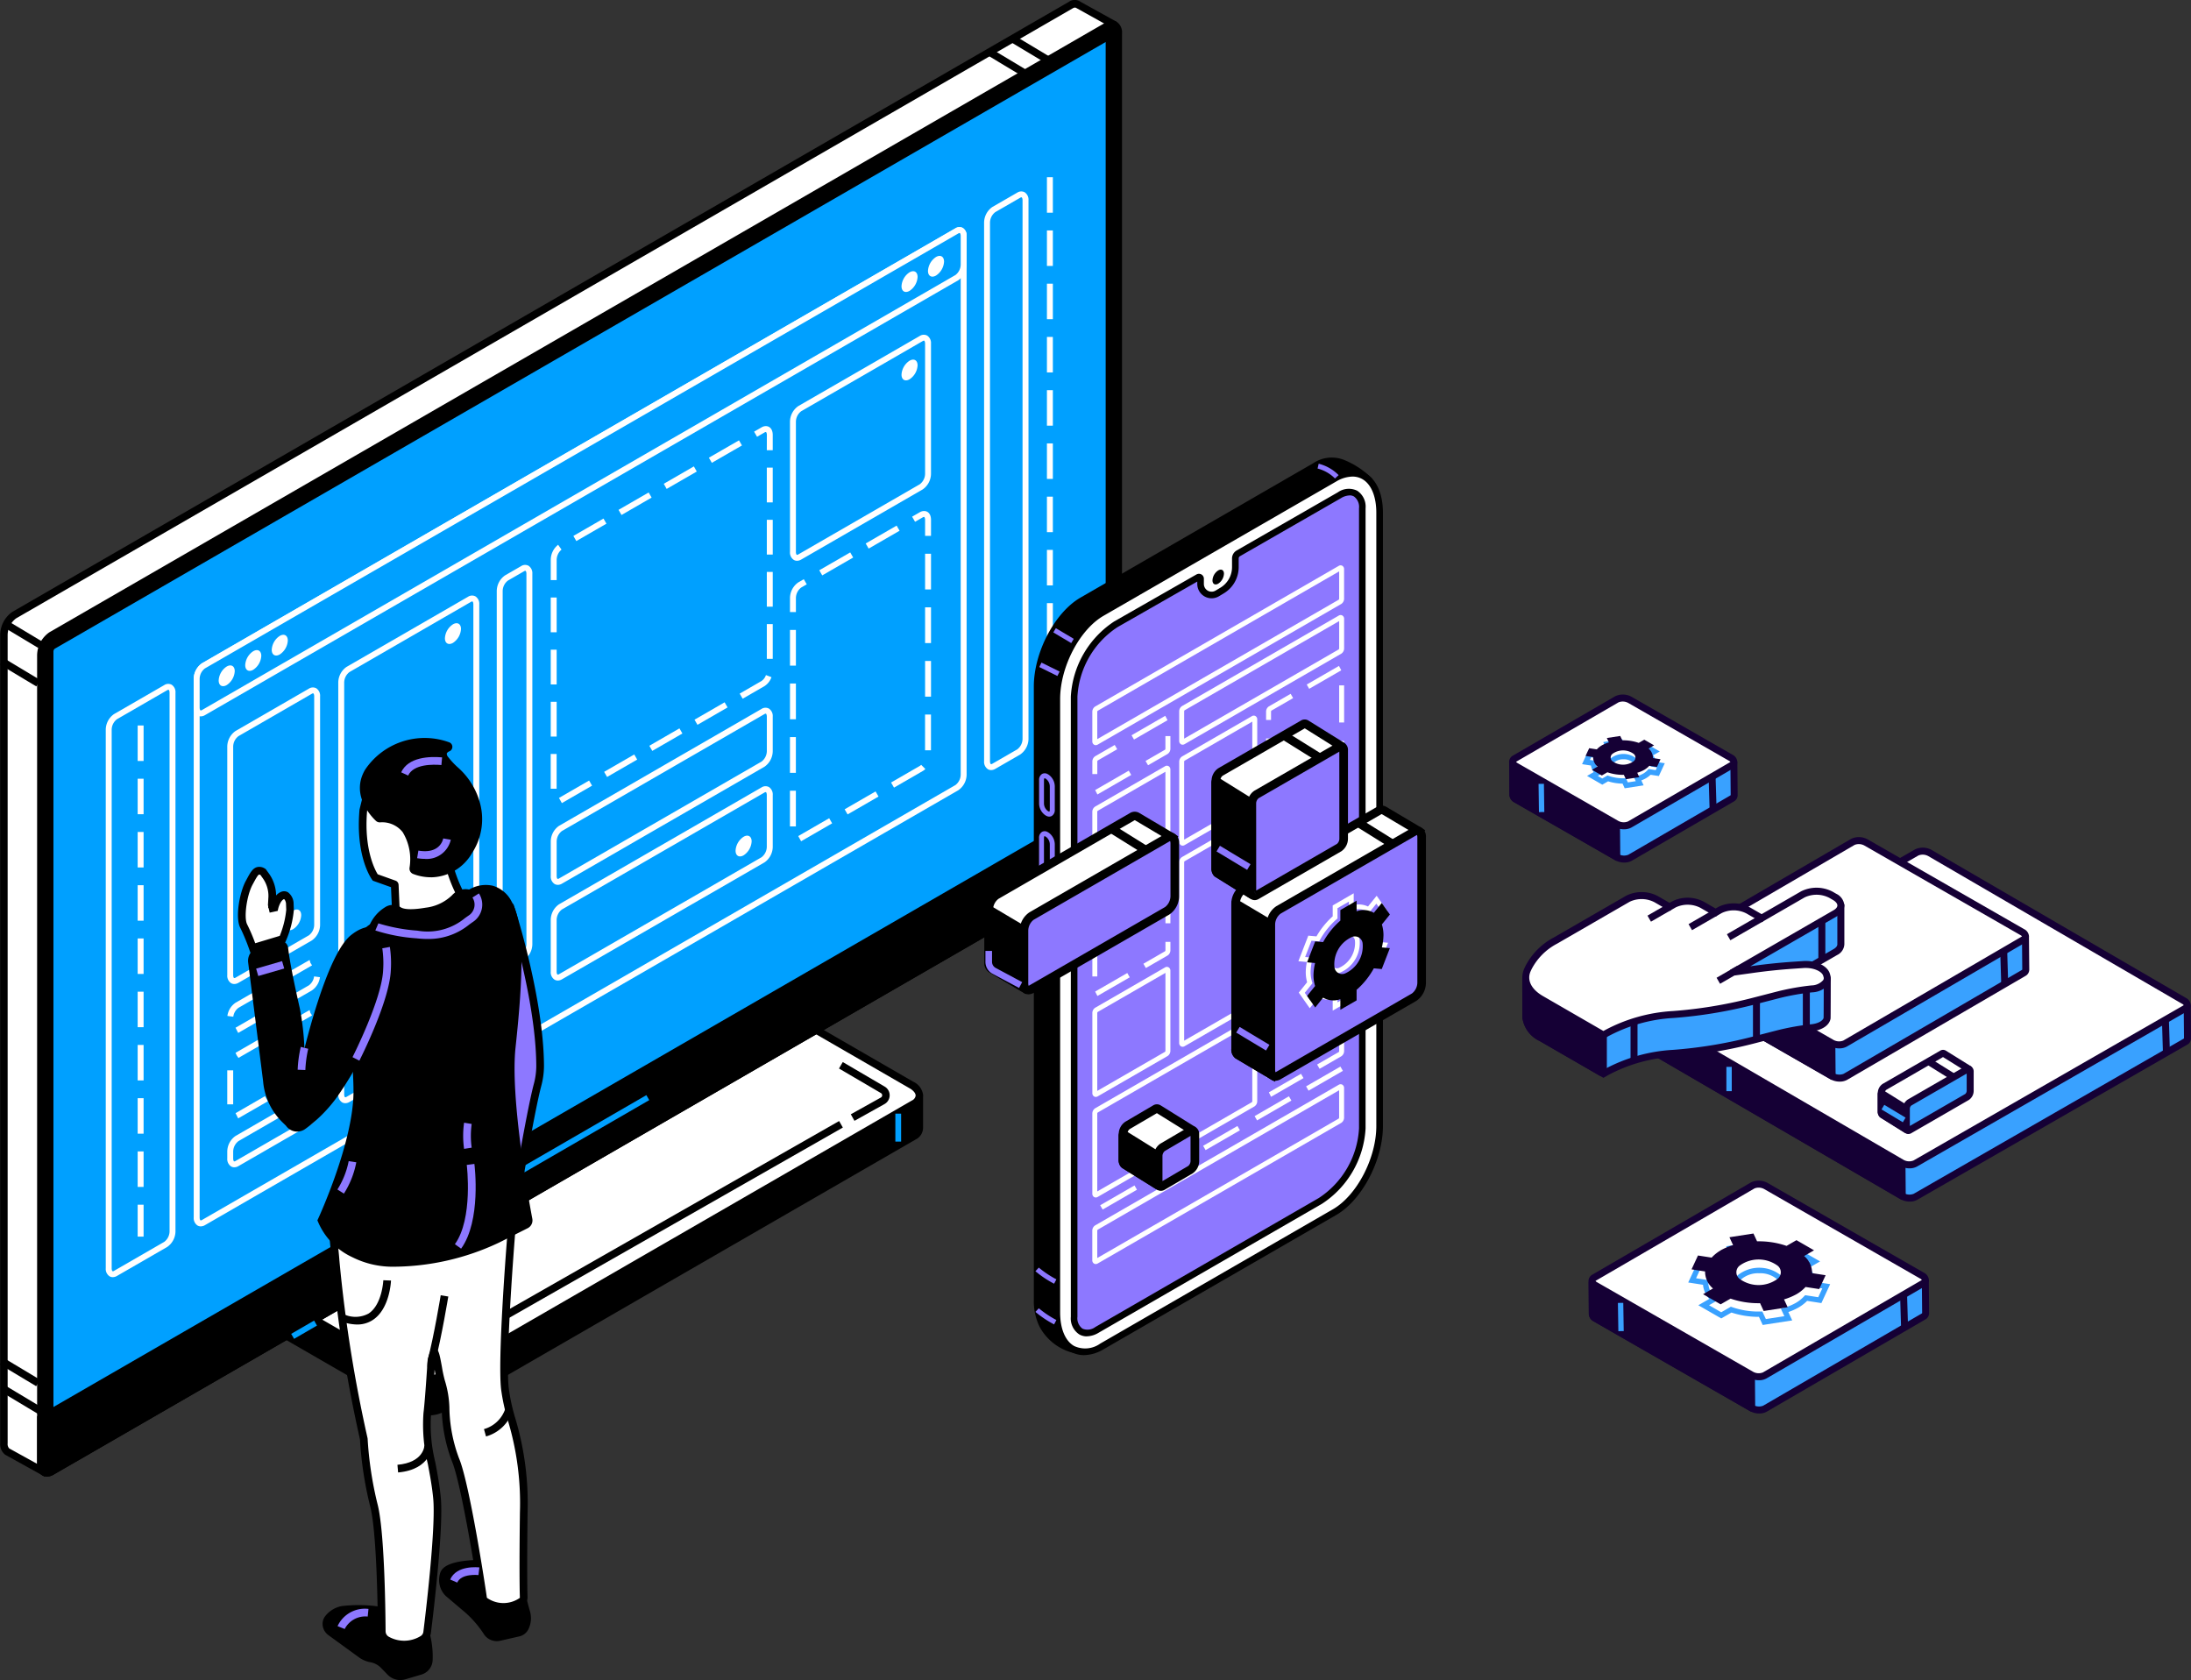 <svg xmlns="http://www.w3.org/2000/svg" xmlns:xlink="http://www.w3.org/1999/xlink" width="216.036" height="165.663" viewBox="0 0 216.036 165.663">
  <rect x="0" y="0" width="216.036" height="165.663" fill="#333333" stroke="none"/>
  <defs>
    <clipPath id="clip-path">
      <rect id="Rectangle_4189" data-name="Rectangle 4189" width="110.633" height="165.663" fill="none"/>
    </clipPath>
    <clipPath id="clip-path-2">
      <rect id="Rectangle_4196" data-name="Rectangle 4196" width="43.532" height="88.516" fill="none"/>
    </clipPath>
    <clipPath id="clip-path-3">
      <rect id="Rectangle_4293" data-name="Rectangle 4293" width="67.234" height="70.892" fill="none"/>
    </clipPath>
  </defs>
  <g id="custom_smail" transform="translate(-0.001)">
    <g id="Group_12138" data-name="Group 12138" transform="translate(0.001 0)">
      <g id="Group_12137" data-name="Group 12137" clip-path="url(#clip-path)">
        <path id="Path_137442" data-name="Path 137442" d="M101.607,165.606l-4.036.084a.4.4,0,0,1-.2-.052l-15.451-8.92a3.557,3.557,0,0,0-3.2-.133L43.668,176.818a.37.37,0,0,1-.07.032l-11.634,3.909a.389.389,0,0,0-.265.369l0,2.924c-.1.411.158.871.76,1.218l19.312,11.15a3.557,3.557,0,0,0,3.2.132l46.485-26.837A.938.938,0,0,0,102,168.9v-2.909a.389.389,0,0,0-.4-.389" transform="translate(-11.358 -57.677)"/>
        <path id="Path_137443" data-name="Path 137443" d="M54.944,196.655l46.484-26.837a1.3,1.3,0,0,0,.729-1.132v-2.91a.752.752,0,0,0-.228-.541.652.652,0,0,0-.547-.216l-4.045.081-15.451-8.92a3.915,3.915,0,0,0-3.572-.133l-35.05,20.236L31.63,180.191a.76.76,0,0,0-.517.72l0,2.884a1.553,1.553,0,0,0,.945,1.579l19.313,11.149a4.07,4.07,0,0,0,1.993.5,3.2,3.2,0,0,0,1.579-.371M81.516,156.82l15.45,8.92a.589.589,0,0,0,.4.1l4.036-.084-.008-.37.027,3.3a.61.61,0,0,1-.36.488L54.574,196.015a3.206,3.206,0,0,1-2.832-.132L32.43,184.734c-.423-.245-.648-.556-.586-.813l.021-3.029,11.636-3.91a.77.77,0,0,0,.136-.061l35.047-20.234a2.468,2.468,0,0,1,1.2-.27,3.373,3.373,0,0,1,1.631.4" transform="translate(-11.141 -57.46)"/>
        <path id="Path_137444" data-name="Path 137444" d="M101.447,164.637,54.963,191.474a3.559,3.559,0,0,1-3.2-.133L32.448,180.192c-.948-.548-1.05-1.375-.23-1.849L78.7,151.505a3.559,3.559,0,0,1,3.2.133l19.313,11.15c.948.547,1.05,1.375.23,1.849" transform="translate(-11.345 -55.802)" fill="#fff"/>
        <path id="Path_137445" data-name="Path 137445" d="M54.931,191.578l46.484-26.837a1.308,1.308,0,0,0,.739-1.123,1.673,1.673,0,0,0-.969-1.366L81.873,151.1a3.914,3.914,0,0,0-3.572-.132L31.817,177.807a1.308,1.308,0,0,0-.739,1.122,1.675,1.675,0,0,0,.968,1.366l19.313,11.15a4.078,4.078,0,0,0,1.993.5,3.205,3.205,0,0,0,1.579-.37M81.5,151.742l19.312,11.151c.375.216.6.488.6.726a.626.626,0,0,1-.37.483L54.561,190.938a3.21,3.21,0,0,1-2.832-.132l-19.312-11.15c-.375-.217-.6-.488-.6-.726a.625.625,0,0,1,.369-.483l46.484-26.838a2.468,2.468,0,0,1,1.2-.269,3.37,3.37,0,0,1,1.631.4" transform="translate(-11.128 -55.586)"/>
        <rect id="Rectangle_4177" data-name="Rectangle 4177" width="0.569" height="2.755" transform="translate(41.932 136.214)" fill="#00a0ff"/>
        <rect id="Rectangle_4178" data-name="Rectangle 4178" width="0.568" height="2.755" transform="translate(22.152 125.233)" fill="#00a0ff"/>
        <rect id="Rectangle_4179" data-name="Rectangle 4179" width="0.569" height="2.755" transform="translate(88.283 109.811)" fill="#00a0ff"/>
        <path id="Path_137446" data-name="Path 137446" d="M110.7,2.762a.1.1,0,0,0-.033-.151L107.216.7a.625.625,0,0,0-.725.013L2.295,60.868a2.44,2.44,0,0,0-1.018,1.946v79.73a.958.958,0,0,0,.3.788l3.633,2.014,3.619-4.36L7.4,140.363l99.087-57.208a2.441,2.441,0,0,0,1.018-1.946V7.083Z" transform="translate(-0.888 -0.217)" fill="#fff"/>
        <path id="Path_137447" data-name="Path 137447" d="M9.209,140.627l-1.2-.526,98.453-56.842a2.807,2.807,0,0,0,1.2-2.266V6.987l3.113-4.221a.473.473,0,0,0-.15-.7l-3.4-1.883a.985.985,0,0,0-1.138-.016L1.893,60.33A2.809,2.809,0,0,0,.69,62.6v79.729a1.306,1.306,0,0,0,.489,1.112l3.9,2.163ZM106.82.8,110,2.57l-3.079,4.175V80.993a2.068,2.068,0,0,1-.834,1.626L6.369,140.192l1.643.719L4.9,144.657l-3.322-1.838a.631.631,0,0,1-.152-.493V62.6a2.068,2.068,0,0,1,.834-1.626L106.459.813a.422.422,0,0,1,.2-.064.264.264,0,0,1,.16.055" transform="translate(-0.672 0)"/>
        <path id="Path_137448" data-name="Path 137448" d="M105.8,86.359,1.605,146.516c-.563.325-1.018-.02-1.018-.77V66.017A2.439,2.439,0,0,1,1.605,64.07L105.8,3.913c.563-.325,1.018.02,1.018.77v79.73a2.439,2.439,0,0,1-1.018,1.946" transform="translate(3.443 -1.399)"/>
        <path id="Path_137449" data-name="Path 137449" d="M1.574,146.619l104.2-60.157a2.809,2.809,0,0,0,1.2-2.266V4.467a1.258,1.258,0,0,0-.538-1.144,1.007,1.007,0,0,0-1.035.054L1.2,63.534A2.809,2.809,0,0,0,0,65.8v79.73a1.255,1.255,0,0,0,.537,1.143.884.884,0,0,0,.446.12,1.184,1.184,0,0,0,.591-.174M106.066,3.963c.077.045.167.2.167.5V84.2a2.072,2.072,0,0,1-.833,1.626L1.2,145.98c-.059.034-.207.109-.3.053s-.167-.2-.167-.5V65.8a2.068,2.068,0,0,1,.834-1.626L105.77,4.016a.492.492,0,0,1,.219-.072.151.151,0,0,1,.077.018" transform="translate(3.659 -1.182)"/>
        <path id="Path_137450" data-name="Path 137450" d="M106.159,85.6,2.266,145.583c-.165.1-.3-.006-.3-.226v-79a.717.717,0,0,1,.3-.571L106.159,5.8c.165-.1.3.006.3.226v79a.716.716,0,0,1-.3.572" transform="translate(2.934 -2.129)" fill="#00a0ff"/>
        <path id="Path_137451" data-name="Path 137451" d="M2.235,145.686,106.128,85.7h0a1.078,1.078,0,0,0,.483-.891v-79a.621.621,0,0,0-.289-.562.553.553,0,0,0-.565.016L1.866,65.249a1.074,1.074,0,0,0-.485.891v79a.623.623,0,0,0,.288.562.525.525,0,0,0,.262.071.607.607,0,0,0,.3-.086M105.872,84.813a.372.372,0,0,1-.114.251L2.121,144.9V66.14a.374.374,0,0,1,.114-.251L105.872,6.055Z" transform="translate(3.149 -1.912)"/>
        <path id="Path_137452" data-name="Path 137452" d="M106.82,129.061V124.5L.587,185.834v4.561c0,.7.49.981,1.095.632l104.044-60.07a2.42,2.42,0,0,0,1.095-1.9" transform="translate(3.443 -45.953)"/>
        <path id="Path_137453" data-name="Path 137453" d="M1.65,190.972,105.693,130.9a2.791,2.791,0,0,0,1.28-2.216v-5.2L.185,185.14,0,185.247v4.774a1.133,1.133,0,0,0,.506,1.028.925.925,0,0,0,.468.121,1.363,1.363,0,0,0,.676-.2m104.584-66.205v3.92a2.046,2.046,0,0,1-.91,1.575L1.28,190.332a.451.451,0,0,1-.4.076c-.085-.049-.136-.194-.136-.388v-4.348Z" transform="translate(3.659 -45.579)"/>
        <rect id="Rectangle_4180" data-name="Rectangle 4180" width="0.568" height="15.534" transform="matrix(-0.501, -0.866, 0.866, -0.501, 50.565, 116.26)" fill="#00a0ff"/>
        <rect id="Rectangle_4181" data-name="Rectangle 4181" width="4.164" height="0.739" transform="translate(3.767 63.888) rotate(-149.02)"/>
        <rect id="Rectangle_4182" data-name="Rectangle 4182" width="4.163" height="0.739" transform="translate(103.154 6.243) rotate(-149.023)"/>
        <rect id="Rectangle_4183" data-name="Rectangle 4183" width="4.163" height="0.74" transform="translate(3.767 139.432) rotate(-149.027)"/>
        <rect id="Rectangle_4184" data-name="Rectangle 4184" width="0.569" height="2.611" transform="matrix(-0.502, -0.865, 0.865, -0.502, 28.997, 132.018)" fill="#00a0ff"/>
        <path id="Path_137454" data-name="Path 137454" d="M48.787,198.96a2.113,2.113,0,0,1-1.106-.314l-4.043-2.493.387-.63,4.044,2.493a1.365,1.365,0,0,0,1.4.023L89.5,175.21l.367.642-40.027,22.83a2.106,2.106,0,0,1-1.047.279" transform="translate(-6.761 -64.67)"/>
        <path id="Path_137455" data-name="Path 137455" d="M37.826,171.785l-.36-.645,2.966-1.654a.253.253,0,0,0,0-.439l-4.131-2.421.373-.637,4.131,2.42a.992.992,0,0,1-.018,1.724Z" transform="translate(46.425 -61.266)"/>
        <rect id="Rectangle_4185" data-name="Rectangle 4185" width="4.163" height="0.74" transform="translate(3.569 136.687) rotate(-149.023)"/>
        <rect id="Rectangle_4186" data-name="Rectangle 4186" width="4.163" height="0.739" transform="matrix(-0.857, -0.515, 0.515, -0.857, 100.853, 7.542)"/>
        <rect id="Rectangle_4187" data-name="Rectangle 4187" width="4.163" height="0.739" transform="translate(3.581 67.684) rotate(-149.023)"/>
        <path id="Path_137456" data-name="Path 137456" d="M25.417,133.827,99.706,90.936a1.6,1.6,0,0,0,.667-1.276V36.543c0-.492-.3-.718-.667-.505L25.417,78.928A1.6,1.6,0,0,0,24.75,80.2v53.119c0,.491.3.717.667.5" transform="translate(-5.355 -13.272)" fill="#00a0ff"/>
        <path id="Path_137457" data-name="Path 137457" d="M24.98,134.028a.821.821,0,0,0,.412-.119l74.289-42.89a1.893,1.893,0,0,0,.814-1.529V36.373a.872.872,0,0,0-.377-.793.718.718,0,0,0-.729.036L25.1,78.505a1.9,1.9,0,0,0-.814,1.529v53.118a.872.872,0,0,0,.377.793.634.634,0,0,0,.316.083M99.8,36.079a.055.055,0,0,1,.026.006c.034.02.085.113.085.288V89.491a1.32,1.32,0,0,1-.522,1.023L25.1,133.4a.19.19,0,0,1-.145.035c-.034-.02-.085-.113-.085-.288V80.034a1.322,1.322,0,0,1,.522-1.023L99.681,36.12a.267.267,0,0,1,.119-.041" transform="translate(-5.185 -13.102)" fill="#fff"/>
        <path id="Path_137458" data-name="Path 137458" d="M15.751,86.775l2.457-1.418a1.6,1.6,0,0,0,.667-1.276V30.962c0-.491-.3-.717-.667-.5l-2.457,1.418a1.6,1.6,0,0,0-.667,1.276V86.27c0,.491.3.718.667.5" transform="translate(82.241 -11.212)" fill="#00a0ff"/>
        <path id="Path_137459" data-name="Path 137459" d="M15.315,86.976a.825.825,0,0,0,.411-.119l2.457-1.418A1.9,1.9,0,0,0,19,83.91V30.791A.87.87,0,0,0,18.62,30a.716.716,0,0,0-.728.035l-2.457,1.418a1.894,1.894,0,0,0-.813,1.529V86.1a.872.872,0,0,0,.376.792.628.628,0,0,0,.317.084m.12-.625a.189.189,0,0,1-.145.036c-.029-.017-.085-.1-.085-.288V32.981a1.324,1.324,0,0,1,.522-1.024l2.457-1.418c.062-.036.12-.05.144-.035s.086.1.086.286V83.91a1.323,1.323,0,0,1-.522,1.023Z" transform="translate(82.411 -11.042)" fill="#fff"/>
        <path id="Path_137460" data-name="Path 137460" d="M149.063,165.184l4.956-2.861a1.6,1.6,0,0,0,.667-1.276V107.929c0-.491-.3-.718-.667-.5l-4.956,2.861a1.6,1.6,0,0,0-.667,1.276v53.118c0,.491.3.717.667.5" transform="translate(-137.675 -39.621)" fill="#00a0ff"/>
        <path id="Path_137461" data-name="Path 137461" d="M148.625,165.384a.821.821,0,0,0,.412-.119l4.955-2.86a1.894,1.894,0,0,0,.814-1.529V107.759a.87.87,0,0,0-.377-.792.716.716,0,0,0-.728.035l-4.955,2.861a1.893,1.893,0,0,0-.814,1.528v53.119a.869.869,0,0,0,.377.792.622.622,0,0,0,.316.084m5.486-57.919a.058.058,0,0,1,.027.006c.034.02.085.113.085.288v53.118a1.322,1.322,0,0,1-.522,1.024l-4.955,2.86a.19.19,0,0,1-.145.035c-.035-.02-.085-.112-.085-.287V111.39a1.322,1.322,0,0,1,.522-1.023l4.955-2.861a.265.265,0,0,1,.119-.041" transform="translate(-137.504 -39.45)" fill="#fff"/>
        <path id="Path_137462" data-name="Path 137462" d="M25.417,83.538l74.289-42.89a1.6,1.6,0,0,0,.667-1.276v-2.83c0-.491-.3-.717-.667-.5L25.417,78.928A1.6,1.6,0,0,0,24.75,80.2v2.83c0,.491.3.717.667.5" transform="translate(-5.355 -13.272)" fill="#00a0ff"/>
        <path id="Path_137463" data-name="Path 137463" d="M24.98,83.74a.827.827,0,0,0,.412-.119L99.681,40.731a1.892,1.892,0,0,0,.814-1.529v-2.83a.872.872,0,0,0-.377-.793.718.718,0,0,0-.729.036L25.1,78.505a1.9,1.9,0,0,0-.814,1.529v2.83a.872.872,0,0,0,.377.793.632.632,0,0,0,.317.083M99.8,36.079a.055.055,0,0,1,.026.006c.034.02.085.113.085.288V39.2a1.32,1.32,0,0,1-.522,1.023L25.1,83.116a.185.185,0,0,1-.145.035c-.034-.02-.085-.112-.085-.288v-2.83a1.322,1.322,0,0,1,.522-1.023L99.681,36.12a.267.267,0,0,1,.119-.041" transform="translate(-5.185 -13.102)" fill="#fff"/>
        <path id="Path_137464" data-name="Path 137464" d="M130.376,100.694c0,.505.355.71.792.457a1.751,1.751,0,0,0,.792-1.372c0-.505-.355-.71-.792-.457a1.75,1.75,0,0,0-.792,1.372" transform="translate(-103.582 -36.62)" fill="#fff"/>
        <path id="Path_137465" data-name="Path 137465" d="M134.522,103.088c0,.505.355.71.792.457a1.751,1.751,0,0,0,.792-1.372c0-.505-.355-.71-.792-.457a1.75,1.75,0,0,0-.792,1.372" transform="translate(-110.343 -37.503)" fill="#fff"/>
        <path id="Path_137466" data-name="Path 137466" d="M27.8,41.475c0,.505.355.71.792.457a1.751,1.751,0,0,0,.792-1.372c0-.505-.355-.71-.792-.457a1.751,1.751,0,0,0-.792,1.372" transform="translate(63.701 -14.762)" fill="#fff"/>
        <path id="Path_137467" data-name="Path 137467" d="M31.951,43.869c0,.505.355.71.792.457a1.751,1.751,0,0,0,.792-1.372c0-.505-.355-.71-.792-.457a1.75,1.75,0,0,0-.792,1.372" transform="translate(56.94 -15.646)" fill="#fff"/>
        <path id="Path_137468" data-name="Path 137468" d="M138.669,105.482c0,.505.355.71.792.457a1.751,1.751,0,0,0,.792-1.372c0-.505-.355-.71-.792-.457a1.75,1.75,0,0,0-.792,1.372" transform="translate(-117.107 -38.387)" fill="#fff"/>
        <path id="Path_137469" data-name="Path 137469" d="M30.983,74.4l11.985-6.92a1.6,1.6,0,0,0,.667-1.276V53.364c0-.492-.3-.718-.667-.5L30.983,59.778a1.6,1.6,0,0,0-.667,1.276V73.9c0,.491.3.717.667.5" transform="translate(47.87 -19.481)" fill="#00a0ff"/>
        <path id="Path_137470" data-name="Path 137470" d="M30.547,74.606a.827.827,0,0,0,.412-.119l11.985-6.92a1.9,1.9,0,0,0,.813-1.529V53.194a.87.87,0,0,0-.377-.792.717.717,0,0,0-.728.035L30.668,59.356a1.9,1.9,0,0,0-.814,1.529V73.73a.871.871,0,0,0,.377.792.625.625,0,0,0,.317.084m.121-.624c-.062.036-.12.05-.146.035s-.085-.1-.085-.288V60.884a1.323,1.323,0,0,1,.522-1.023l11.985-6.92c.063-.037.121-.05.145-.035s.085.112.085.287V66.039a1.323,1.323,0,0,1-.522,1.023Z" transform="translate(48.04 -19.311)" fill="#fff"/>
        <path id="Path_137471" data-name="Path 137471" d="M126.462,136.485l7.235-4.177a1.6,1.6,0,0,0,.668-1.276V108.488c0-.491-.3-.718-.668-.5l-7.235,4.177a1.6,1.6,0,0,0-.668,1.276V135.98c0,.491.3.717.668.5" transform="translate(-103.095 -39.827)" fill="#00a0ff"/>
        <path id="Path_137472" data-name="Path 137472" d="M126.024,136.685a.83.83,0,0,0,.412-.119l7.235-4.177a1.9,1.9,0,0,0,.814-1.529V108.318a.871.871,0,0,0-.377-.792.716.716,0,0,0-.728.035l-7.235,4.177a1.9,1.9,0,0,0-.813,1.529V135.81a.871.871,0,0,0,.377.792.626.626,0,0,0,.316.083m7.765-28.661a.051.051,0,0,1,.027.006c.034.02.085.112.085.287v22.544a1.32,1.32,0,0,1-.522,1.023l-7.235,4.177a.19.19,0,0,1-.145.035c-.034-.02-.085-.113-.085-.288V113.266a1.322,1.322,0,0,1,.522-1.023l7.235-4.177a.26.26,0,0,1,.119-.042" transform="translate(-102.923 -39.657)" fill="#fff"/>
        <path id="Path_137473" data-name="Path 137473" d="M126.462,157.086l7.235-4.177a1.6,1.6,0,0,0,.668-1.276v-.684c0-.491-.3-.717-.668-.5l-7.235,4.177a1.6,1.6,0,0,0-.668,1.276v.684c0,.491.3.718.668.5" transform="translate(-103.095 -55.499)" fill="#00a0ff"/>
        <path id="Path_137474" data-name="Path 137474" d="M126.419,157.235l.067-.043,3.308-1.905-.291-.5-3.349,1.934Zm-.485-1.6a1.293,1.293,0,0,1,.511-.877l2.216-1.279-.291-.5-2.217,1.279a1.87,1.87,0,0,0-.8,1.3Zm5.534-1.313,2.211-1.277a1.86,1.86,0,0,0,.8-1.307l-.578-.079a1.305,1.305,0,0,1-.512.881l-2.211,1.278Zm-1.132-1.81,3.366-1.943-.162-.243-.076-.28-.075.031L130.044,152Z" transform="translate(-102.932 -55.381)" fill="#fff"/>
        <path id="Path_137475" data-name="Path 137475" d="M126.462,177.918l7.235-4.177a1.6,1.6,0,0,0,.668-1.276v-.684c0-.491-.3-.717-.668-.5l-7.235,4.177a1.6,1.6,0,0,0-.668,1.276v.684c0,.491.3.717.668.5" transform="translate(-103.095 -63.188)" fill="#00a0ff"/>
        <path id="Path_137476" data-name="Path 137476" d="M126.024,178.119a.832.832,0,0,0,.412-.119l7.235-4.177a1.894,1.894,0,0,0,.814-1.528v-.684a.87.87,0,0,0-.377-.792.716.716,0,0,0-.728.035l-7.235,4.177a1.894,1.894,0,0,0-.813,1.528v.684a.871.871,0,0,0,.377.792.627.627,0,0,0,.316.084m7.765-6.8a.067.067,0,0,1,.027.006c.034.02.085.113.085.288v.684a1.321,1.321,0,0,1-.522,1.023l-7.235,4.177a.19.19,0,0,1-.145.035c-.034-.02-.085-.113-.085-.288v-.684a1.321,1.321,0,0,1,.522-1.023l7.235-4.177a.273.273,0,0,1,.119-.041" transform="translate(-102.923 -63.018)" fill="#fff"/>
        <path id="Path_137477" data-name="Path 137477" d="M126.462,168.4l7.235-4.177a1.6,1.6,0,0,0,.668-1.276v-4.168c0-.492-.3-.718-.668-.505l-7.235,4.177a1.6,1.6,0,0,0-.668,1.276V167.9c0,.491.3.717.668.5" transform="translate(-103.095 -58.391)" fill="#00a0ff"/>
        <path id="Path_137478" data-name="Path 137478" d="M126.41,168.552l.067-.044,2.862-1.648-.291-.5-2.9,1.676Zm-1.079-1.386h.584v-3.353h-.584Zm5.46-1.144,2.879-1.662-.267-.52-2.9,1.678Zm3.11-3.4h.584v-3.353H133.9Zm-7.462-.038,2.882-1.663-.291-.5-2.886,1.666.128.264Zm4.334-2.5,2.92-1.686-.162-.244-.076-.279-.075.031-2.9,1.673Z" transform="translate(-102.923 -58.272)" fill="#fff"/>
        <path id="Path_137479" data-name="Path 137479" d="M30.983,112.343l11.985-6.92a1.6,1.6,0,0,0,.667-1.276V80.915c0-.491-.3-.718-.667-.5L30.983,87.33a1.6,1.6,0,0,0-.667,1.276v23.233c0,.491.3.717.667.5" transform="translate(47.87 -29.65)" fill="#00a0ff"/>
        <path id="Path_137480" data-name="Path 137480" d="M30.95,112.431l3.06-1.767-.291-.505-3.052,1.761Zm-1.1-1.462h.584v-3.523h-.584Zm5.683-1.185,3.051-1.761-.291-.505-3.051,1.761Zm4.577-2.642,2.831-1.635a1.26,1.26,0,0,0,.26-.2l-.413-.412a.7.7,0,0,1-.139.109l-2.831,1.635Zm-10.26-1.457h.584v-3.523h-.584Zm13.321-2.226h.584V99.935h-.584ZM29.853,100.4h.584V96.876h-.584Zm13.321-2.226h.584V94.65h-.584ZM29.853,95.114h.584V91.591h-.584Zm13.321-2.226h.584V89.365h-.584ZM29.853,89.83h.584V88.436a1.321,1.321,0,0,1,.522-1.023l.548-.316-.291-.505-.548.316a1.9,1.9,0,0,0-.814,1.529ZM43.174,87.6h.584V84.08h-.584ZM33.032,86.215l3.052-1.761-.291-.505-3.052,1.761Zm4.577-2.642,3.051-1.761-.291-.505-3.051,1.761Zm5.565-1.254h.584V80.745c0-.844-.621-1.037-1.105-.757l-.758.437.291.505.758-.437a.249.249,0,0,1,.119-.042c.063,0,.111.126.111.293Z" transform="translate(48.041 -29.479)" fill="#fff"/>
        <path id="Path_137481" data-name="Path 137481" d="M101.583,142.935l11.985-6.92a1.6,1.6,0,0,0,.667-1.276V94.125c0-.492-.3-.718-.667-.505l-11.985,6.92a1.6,1.6,0,0,0-.667,1.276V142.43c0,.491.3.717.667.5" transform="translate(-67.27 -34.525)" fill="#00a0ff"/>
        <path id="Path_137482" data-name="Path 137482" d="M101.145,143.135a.831.831,0,0,0,.412-.118h0l11.985-6.92a1.894,1.894,0,0,0,.814-1.528V93.954a.871.871,0,0,0-.377-.792.718.718,0,0,0-.729.035l-11.985,6.919a1.9,1.9,0,0,0-.813,1.529V142.26a.872.872,0,0,0,.376.792.632.632,0,0,0,.317.083m.121-.624a.18.18,0,0,1-.145.035c-.029-.017-.085-.1-.085-.287V101.644a1.324,1.324,0,0,1,.522-1.023L113.541,93.7c.063-.037.12-.05.146-.035s.085.1.085.287v40.615a1.321,1.321,0,0,1-.522,1.023l-11.985,6.92Z" transform="translate(-67.098 -34.355)" fill="#fff"/>
        <path id="Path_137483" data-name="Path 137483" d="M93.29,128.064l1.59-.918a1.6,1.6,0,0,0,.667-1.276V89.336c0-.491-.3-.717-.667-.5l-1.59.918a1.6,1.6,0,0,0-.668,1.276V127.56c0,.491.3.718.668.5" transform="translate(-43.35 -32.758)" fill="#00a0ff"/>
        <path id="Path_137484" data-name="Path 137484" d="M92.852,128.266a.829.829,0,0,0,.412-.119l1.59-.918a1.9,1.9,0,0,0,.814-1.529V89.166a.871.871,0,0,0-.377-.792.714.714,0,0,0-.728.035l-1.59.917a1.9,1.9,0,0,0-.814,1.529V127.39a.871.871,0,0,0,.377.792.628.628,0,0,0,.316.083m2.12-39.393a.051.051,0,0,1,.027.006c.034.02.085.112.085.287V125.7a1.322,1.322,0,0,1-.522,1.024l-1.59.918a.194.194,0,0,1-.145.035c-.035-.021-.085-.113-.085-.288V90.855a1.322,1.322,0,0,1,.522-1.023l1.59-.917a.26.26,0,0,1,.119-.042" transform="translate(-43.178 -32.588)" fill="#fff"/>
        <path id="Path_137485" data-name="Path 137485" d="M93.243,155.994l1.683-.972a1.488,1.488,0,0,0,.621-1.187c0-.457-.278-.667-.621-.469l-1.683.972a1.487,1.487,0,0,0-.621,1.187c0,.458.278.668.621.47" transform="translate(-43.35 -56.58)" fill="#00a0ff"/>
        <path id="Path_137486" data-name="Path 137486" d="M92.824,156.189a.786.786,0,0,0,.394-.114L94.9,155.1a1.783,1.783,0,0,0,.767-1.439.83.83,0,0,0-.361-.756.685.685,0,0,0-.7.033l-1.683.971a1.784,1.784,0,0,0-.767,1.44.83.83,0,0,0,.36.755.6.6,0,0,0,.3.081m.1-.618c-.063.037-.1.039-.115.032s-.069-.078-.069-.25a1.209,1.209,0,0,1,.476-.935l1.683-.971c.064-.037.1-.039.115-.033s.069.079.069.25a1.207,1.207,0,0,1-.475.934Z" transform="translate(-43.179 -56.409)" fill="#fff"/>
        <path id="Path_137487" data-name="Path 137487" d="M55.716,103.683l19.971-11.53a1.6,1.6,0,0,0,.668-1.276V67.644c0-.491-.3-.717-.668-.5L55.716,78.67a1.6,1.6,0,0,0-.667,1.276v23.233c0,.491.3.717.667.5" transform="translate(-0.453 -24.752)" fill="#00a0ff"/>
        <path id="Path_137488" data-name="Path 137488" d="M55.683,103.77l2.978-1.72-.291-.505L55.4,103.259Zm-1.1-1.415h.584V98.926h-.584Zm5.559-1.162,2.969-1.714-.291-.505-2.969,1.714ZM64.6,98.621l2.969-1.715-.291-.505-2.97,1.715Zm-10.013-1.41h.584V93.783h-.584ZM69.054,96.05l2.969-1.714-.291-.505-2.969,1.714Zm4.454-2.572,2.155-1.244a1.716,1.716,0,0,0,.689-.882l-.546-.207a1.163,1.163,0,0,1-.435.584l-2.155,1.244ZM54.587,92.069h.584V88.641h-.584Zm21.306-2.521h.584V86.119h-.584ZM54.587,86.926h.584V83.5h-.584ZM75.893,84.4h.584V80.976h-.584ZM54.587,81.783h.584V79.774a1.351,1.351,0,0,1,.479-1l-.336-.477a1.916,1.916,0,0,0-.726,1.473Zm21.306-2.522h.584V75.833h-.584Zm-18.783-1.33,2.97-1.714-.292-.505-2.969,1.714Zm4.454-2.571,2.969-1.715-.291-.505-2.97,1.715Zm14.328-1.242h.584V70.69h-.584Zm-9.875-1.329,2.969-1.714L68.7,70.57l-2.969,1.714Zm4.454-2.572,2.97-1.714L73.149,68,70.18,69.712Zm5.421-1.242h.584v-1.5c0-.844-.62-1.038-1.1-.758l-.738.426.292.505.737-.425a.253.253,0,0,1,.12-.042c.062,0,.11.129.11.293Z" transform="translate(-0.283 -24.58)" fill="#fff"/>
        <path id="Path_137489" data-name="Path 137489" d="M55.716,127.878l19.971-11.53a1.6,1.6,0,0,0,.668-1.276V111.66c0-.492-.3-.718-.668-.505l-19.971,11.53a1.6,1.6,0,0,0-.667,1.276v3.413c0,.491.3.717.667.5" transform="translate(-0.453 -40.997)" fill="#00a0ff"/>
        <path id="Path_137490" data-name="Path 137490" d="M55.28,128.079a.825.825,0,0,0,.411-.119l19.971-11.53a1.893,1.893,0,0,0,.813-1.529v-3.413a.872.872,0,0,0-.377-.792.717.717,0,0,0-.729.035L55.4,122.261a1.9,1.9,0,0,0-.813,1.529V127.2a.871.871,0,0,0,.376.792.629.629,0,0,0,.317.084m.12-.624a.185.185,0,0,1-.145.035c-.029-.017-.085-.1-.085-.288V123.79a1.322,1.322,0,0,1,.522-1.023l19.971-11.53c.063-.037.12-.05.145-.035s.085.112.085.288V114.9a1.32,1.32,0,0,1-.522,1.023Z" transform="translate(-0.282 -40.827)" fill="#fff"/>
        <path id="Path_137491" data-name="Path 137491" d="M55.716,141.837l19.971-11.53a1.6,1.6,0,0,0,.668-1.276v-5.108c0-.492-.3-.718-.668-.505l-19.971,11.53a1.6,1.6,0,0,0-.667,1.276v5.109c0,.491.3.717.667.5" transform="translate(-0.453 -45.524)" fill="#00a0ff"/>
        <path id="Path_137492" data-name="Path 137492" d="M55.28,142.039a.831.831,0,0,0,.412-.119l19.971-11.53a1.892,1.892,0,0,0,.814-1.529v-5.108a.873.873,0,0,0-.377-.793.718.718,0,0,0-.729.036L55.4,134.525a1.9,1.9,0,0,0-.814,1.529v5.108a.87.87,0,0,0,.377.792.629.629,0,0,0,.316.084m20.5-18.579a.057.057,0,0,1,.026.006c.034.02.085.113.085.288v5.108a1.322,1.322,0,0,1-.522,1.024L55.4,141.415a.194.194,0,0,1-.146.035c-.034-.02-.085-.113-.085-.288v-5.108a1.322,1.322,0,0,1,.522-1.023L75.663,123.5a.267.267,0,0,1,.119-.041" transform="translate(-0.283 -45.354)" fill="#fff"/>
        <path id="Path_137493" data-name="Path 137493" d="M153.38,113.392v0Z" transform="translate(-139.515 -41.853)" fill="#00a0ff"/>
        <path id="Path_137494" data-name="Path 137494" d="M152.917,163.789h.584v-3.146h-.584Zm0-4.9h.584v-3.5h-.584Zm0-5.25h.584v-3.5h-.584Zm0-5.25h.584v-3.5h-.584Zm0-5.25h.584v-3.5h-.584Zm0-5.25h.584v-3.5h-.584Zm0-5.25h.584v-3.5h-.584Zm0-5.25h.584v-3.5h-.584Zm0-5.25h.584v-3.5h-.584Zm0-5.25h.584v-3.5h-.584Z" transform="translate(-139.343 -41.853)" fill="#fff"/>
        <path id="Path_137495" data-name="Path 137495" d="M11.274,27.693v0Z" transform="translate(92.246 -10.221)" fill="#00a0ff"/>
        <path id="Path_137496" data-name="Path 137496" d="M10.811,82.592h.584v-2.4h-.584Zm0-4.148h.584v-3.5h-.584Zm0-5.25h.584v-3.5h-.584Zm0-5.25h.584v-3.5h-.584Zm0-5.25h.584v-3.5h-.584Zm0-5.25h.584v-3.5h-.584Zm0-5.25h.584v-3.5h-.584Zm0-5.25h.584v-3.5h-.584Zm0-5.25h.584v-3.5h-.584Zm0-5.25h.584v-3.5h-.584Zm0-5.25h.584v-3.5h-.584Z" transform="translate(92.418 -10.221)" fill="#fff"/>
        <path id="Path_137497" data-name="Path 137497" d="M57.885,132.089c0,.505.355.71.792.457a1.751,1.751,0,0,0,.792-1.372c0-.505-.355-.71-.792-.457a1.75,1.75,0,0,0-.792,1.372" transform="translate(14.644 -48.208)" fill="#fff"/>
        <path id="Path_137498" data-name="Path 137498" d="M128.283,143.628c0,.505.355.71.792.457a1.751,1.751,0,0,0,.792-1.372c0-.505-.355-.71-.792-.457a1.75,1.75,0,0,0-.792,1.372" transform="translate(-100.168 -52.467)" fill="#fff"/>
        <path id="Path_137499" data-name="Path 137499" d="M31.951,57.687c0,.505.355.71.792.457a1.751,1.751,0,0,0,.792-1.372c0-.505-.355-.71-.792-.457a1.751,1.751,0,0,0-.792,1.372" transform="translate(56.94 -20.746)" fill="#fff"/>
        <path id="Path_137500" data-name="Path 137500" d="M103.311,98.886c0,.505.355.71.792.457a1.751,1.751,0,0,0,.792-1.372c0-.505-.355-.71-.792-.457a1.75,1.75,0,0,0-.792,1.372" transform="translate(-59.441 -35.952)" fill="#fff"/>
        <path id="Path_137501" data-name="Path 137501" d="M97.442,143.054s2.652,8.389,2.681,14.846a7.438,7.438,0,0,1-.266,1.921c-.728,2.767-2.237,11.838-2.237,11.838l-6.682-7.229,3.278-12.7Z" transform="translate(-46.864 -52.801)" fill="#8d78ff"/>
        <path id="Path_137502" data-name="Path 137502" d="M97.685,171.8l.127-.764c.015-.091,1.514-9.085,2.23-11.8a7.8,7.8,0,0,0,.278-2.02c-.028-6.44-2.672-14.875-2.7-14.959l-.332-1.052-3.61,9.71-3.341,12.938Zm-.466-28.233c.7,2.469,2.32,8.679,2.342,13.65a6.959,6.959,0,0,1-.252,1.823c-.608,2.312-1.735,8.855-2.116,11.109l-6.017-6.509,3.226-12.5Z" transform="translate(-46.682 -52.119)"/>
        <path id="Path_137503" data-name="Path 137503" d="M117.785,252.873a8.593,8.593,0,0,1,.638,3.632,1.165,1.165,0,0,1-.837,1.047l-1.587.47a1.369,1.369,0,0,1-1.37-.36l-.635-.657a2.358,2.358,0,0,0-1.27-.679,2.347,2.347,0,0,1-.965-.413l-3.025-2.2a.947.947,0,0,1-.235-1.315,2.34,2.34,0,0,1,1.389-.854,13.908,13.908,0,0,1,4.681.251Z" transform="translate(-76.145 -92.795)"/>
        <path id="Path_137504" data-name="Path 137504" d="M115.387,258.236a1.758,1.758,0,0,0,.5-.073l1.587-.47a1.542,1.542,0,0,0,1.107-1.392,8.921,8.921,0,0,0-.673-3.809l-.068-.15-3.372-1.133a14.025,14.025,0,0,0-4.891-.261,2.728,2.728,0,0,0-1.6,1,1.26,1.26,0,0,0-.232.949,1.38,1.38,0,0,0,.548.9l3.025,2.2a2.747,2.747,0,0,0,1.12.48,1.961,1.961,0,0,1,1.065.569l.636.657a1.739,1.739,0,0,0,1.251.532m1.891-5.281a8.387,8.387,0,0,1,.544,3.308.783.783,0,0,1-.565.7l-1.587.47a.986.986,0,0,1-.99-.26l-.635-.656a2.711,2.711,0,0,0-1.474-.789,1.979,1.979,0,0,1-.809-.347l-3.025-2.2a.611.611,0,0,1-.244-.4.508.508,0,0,1,.09-.382,1.992,1.992,0,0,1,1.173-.712,13.594,13.594,0,0,1,4.51.253Z" transform="translate(-75.923 -92.573)"/>
        <path id="Path_137505" data-name="Path 137505" d="M100.151,244.841s.734,3.324,1.049,4.339a2.11,2.11,0,0,1-.113,1.478.933.933,0,0,1-.645.531l-1.889.432a1.153,1.153,0,0,1-1.238-.52,10.944,10.944,0,0,0-1.864-2.168l-1.922-1.626a1.843,1.843,0,0,1-.44-1.925c.208-.568,1.286-.815,2.314-.919a16.128,16.128,0,0,1,2-.066Z" transform="translate(-49.311 -90.204)"/>
        <path id="Path_137506" data-name="Path 137506" d="M98.075,251.806a1.508,1.508,0,0,0,.342-.038l1.889-.432a1.321,1.321,0,0,0,.907-.746,2.482,2.482,0,0,0,.129-1.744c-.307-.989-1.033-4.276-1.041-4.308l-.055-.252-3-.487a15.646,15.646,0,0,0-2.1.064c-1.541.156-2.4.538-2.631,1.167a2.214,2.214,0,0,0,.539,2.333L94.987,249a10.333,10.333,0,0,1,1.8,2.093,1.518,1.518,0,0,0,1.293.714m1.541-6.854c.179.8.732,3.252,1,4.119a1.729,1.729,0,0,1-.1,1.211.56.56,0,0,1-.383.315l-1.889.432a.774.774,0,0,1-.831-.35,11.094,11.094,0,0,0-1.942-2.259l-1.922-1.626a1.455,1.455,0,0,1-.329-1.5c.086-.236.656-.537,2-.673a15.87,15.87,0,0,1,1.949-.064Z" transform="translate(-49.091 -89.982)"/>
        <path id="Path_137507" data-name="Path 137507" d="M93.759,189.385c1.466-1.327,5.052.977,7.512,2.871.659-4.476,9.826-.777,9.826-.777s-.975,12-.62,15.19,1.949,5.229,1.861,12.231c-.07,5.536-.027,7.693-.006,8.352a.434.434,0,0,1-.208.391,3.184,3.184,0,0,1-3.618-.026.459.459,0,0,1-.181-.308c-.2-1.49-1.745-11.347-2.722-13.639a15.228,15.228,0,0,1-.972-5.138,9.615,9.615,0,0,0-.442-2.584,22.7,22.7,0,0,0-.679-2.871,4.012,4.012,0,0,0-.334,1.708c-.128,1.917-.254,3.56-.351,4.339-.324,2.6.651,5.078.961,8.357.272,2.874-.721,11.2-.97,13.208a.954.954,0,0,1-.473.72,3.469,3.469,0,0,1-3.491.064,1,1,0,0,1-.518-.864c-.013-2.106-.107-9.981-.8-12.506a35.677,35.677,0,0,1-.975-6.47,137.514,137.514,0,0,1-2.786-17.613c-.092-1.413-.553-4.148-.017-4.634" transform="translate(-60.7 -69.757)" fill="#fff"/>
        <path id="Path_137508" data-name="Path 137508" d="M100.282,232.078a4.14,4.14,0,0,0,2.025-.562,1.327,1.327,0,0,0,.662-1c.3-2.391,1.243-10.417.972-13.291-.12-1.27-.334-2.4-.541-3.495a15.33,15.33,0,0,1-.421-4.78c.088-.7.207-2.167.353-4.359a11.712,11.712,0,0,0,.274,1.252,9.279,9.279,0,0,1,.423,2.482,15.493,15.493,0,0,0,1,5.274c.929,2.179,2.455,11.752,2.7,13.541a.84.84,0,0,0,.334.563,3.539,3.539,0,0,0,4.04.044.811.811,0,0,0,.389-.727c-.021-.671-.064-2.828.006-8.335a29.248,29.248,0,0,0-1.2-9.262,18.735,18.735,0,0,1-.659-3.016c-.346-3.118.611-15,.621-15.116l.023-.278-.259-.1c-.255-.1-6.274-2.5-9.017-.927a2.557,2.557,0,0,0-1.18,1.4c-3.745-2.8-6.279-3.64-7.537-2.5-.515.466-.419,1.806-.213,3.795.044.423.085.819.106,1.144a138.318,138.318,0,0,0,2.788,17.641,35.53,35.53,0,0,0,.986,6.518c.669,2.456.768,10.118.782,12.409a1.381,1.381,0,0,0,.712,1.194,3.716,3.716,0,0,0,1.839.5m2.855-29.733-.182.327a3.892,3.892,0,0,0-.372,1.708l-.009.158c-.146,2.178-.263,3.631-.349,4.317a16.116,16.116,0,0,0,.428,5.016c.2,1.076.415,2.189.532,3.424.272,2.87-.76,11.437-.97,13.126a.573.573,0,0,1-.284.437,3.1,3.1,0,0,1-3.118.062.619.619,0,0,1-.324-.536c-.015-2.314-.116-10.06-.809-12.6a35.545,35.545,0,0,1-.962-6.389l-.009-.066a138.146,138.146,0,0,1-2.778-17.554c-.021-.334-.063-.74-.108-1.173-.1-.931-.3-2.866-.032-3.155.956-.864,3.518.19,7.026,2.891l.512.395.095-.64a1.88,1.88,0,0,1,.951-1.453c2.135-1.224,6.932.44,8.1.874-.148,1.876-.924,12.024-.6,14.978a19.687,19.687,0,0,0,.683,3.134,28.225,28.225,0,0,1,1.175,9.051c-.069,5.522-.026,7.692-.005,8.368a.055.055,0,0,1-.027.056,2.81,2.81,0,0,1-3.2-.009.08.08,0,0,1-.029-.052c-.146-1.085-1.719-11.32-2.749-13.737a14.759,14.759,0,0,1-.943-5,10,10,0,0,0-.458-2.685,13.4,13.4,0,0,1-.282-1.33c-.237-1.3-.319-1.62-.579-1.76Z" transform="translate(-60.477 -69.535)"/>
        <path id="Path_137509" data-name="Path 137509" d="M107.524,139.283a2.53,2.53,0,0,1,3.632,1.079c1.4,2.459.931,8.575.332,14.159-.536,5,1.276,14.969,1.659,16.988a.491.491,0,0,1-.266.531l-2.79,1.405a24.058,24.058,0,0,1-10.366,2.348,8.4,8.4,0,0,1-3.655-.837l-.25-.121a6.335,6.335,0,0,1-3.076-3.23s3.523-7.578,3.523-12.7-1.709-14.438,1.536-16.22a7.838,7.838,0,0,1,6.242-.6Z" transform="translate(-61.035 -51.267)"/>
        <path id="Path_137510" data-name="Path 137510" d="M99.538,175.95a24.573,24.573,0,0,0,10.529-2.385l2.8-1.408a.864.864,0,0,0,.468-.941c-.369-1.949-2.184-11.927-1.654-16.876.642-5.993,1.04-11.884-.38-14.386a3.052,3.052,0,0,0-1.878-1.575,3.22,3.22,0,0,0-2.283.361l-.038.028-3.317,2.675a8.234,8.234,0,0,0-6.349.691c-2.67,1.467-2.281,7.209-1.939,12.276.106,1.567.206,3.047.206,4.277,0,4.974-3.452,12.462-3.488,12.536l-.071.153.066.155a6.712,6.712,0,0,0,3.26,3.423l.25.121a8.832,8.832,0,0,0,3.82.875m9.223-36.894a1.9,1.9,0,0,1,.479.059,2.334,2.334,0,0,1,1.4,1.213c1.318,2.322.884,8.345.285,13.931-.541,5.055,1.291,15.13,1.663,17.1a.11.11,0,0,1-.064.121l-2.79,1.4a23.808,23.808,0,0,1-10.2,2.307,8.073,8.073,0,0,1-3.49-.8l-.25-.121a5.95,5.95,0,0,1-2.825-2.886c.518-1.143,3.486-7.9,3.486-12.7,0-1.255-.1-2.748-.208-4.328-.311-4.6-.7-10.327,1.548-11.56a7.485,7.485,0,0,1,5.918-.577l.206.081,3.63-2.927a2.646,2.646,0,0,1,1.208-.32" transform="translate(-60.848 -51.045)"/>
        <path id="Path_137511" data-name="Path 137511" d="M112.914,133.81h0c.112.185-.032.233-.189.382-.678.643-2.715,2.126-6.279,1.082l-.112-2.576a.088.088,0,0,0-.058-.083l-1.869-.667s-1.582-2.133-1.17-6.674l.482-1.927,4.059-.275,3.165,3.3.545,3.409a13.586,13.586,0,0,0,1.425,4.026" transform="translate(-67.41 -45.426)" fill="#fff"/>
        <path id="Path_137512" data-name="Path 137512" d="M108.595,135.789a5.97,5.97,0,0,0,4.166-1.549c.025-.024.05-.045.074-.064a.568.568,0,0,0,.179-.791,13.337,13.337,0,0,1-1.375-3.889l-.564-3.525-3.37-3.517-4.511.306-.558,2.252c-.421,4.632,1.175,6.843,1.242,6.935l.069.092,1.792.64.114,2.655.261.076a8.8,8.8,0,0,0,2.481.379m3.693-2.143c-.016.013-.032.028-.048.044-.644.609-2.459,1.9-5.653,1.065l-.1-2.3a.462.462,0,0,0-.311-.424l-1.748-.624c-.27-.437-1.38-2.495-1.042-6.3l.408-1.63,3.608-.245,2.96,3.09.527,3.292a14.3,14.3,0,0,0,1.4,4.03m.4-.065-.323.2v0l.324-.2-.324.2Z" transform="translate(-67.185 -45.198)"/>
        <path id="Path_137513" data-name="Path 137513" d="M108.388,140.046a1.38,1.38,0,0,1,1.607-.353,1.705,1.705,0,0,1,.714.384c1.049,1.175-2.667,4.652-7.388,3.329a11.8,11.8,0,0,0-2.244-.386l-.752-.061c-.015,0-.027-.011-.022-.026a3.6,3.6,0,0,1,1.407-1.639,1.024,1.024,0,0,1,1.145.011,4.323,4.323,0,0,0,2.708.086,4.859,4.859,0,0,0,2.826-1.346" transform="translate(-63.534 -51.514)"/>
        <path id="Path_137514" data-name="Path 137514" d="M105.246,143.859a6.715,6.715,0,0,0,5.512-2.541,1.379,1.379,0,0,0,.045-1.715,1.43,1.43,0,0,0-.668-.411,1.188,1.188,0,0,1-.158-.061,1.762,1.762,0,0,0-2.054.435,4.486,4.486,0,0,1-2.611,1.23c-1.633.28-2.232.1-2.443-.034a1.4,1.4,0,0,0-1.569,0,3.894,3.894,0,0,0-1.546,1.834l-.054.172.2.317.2.027.756.061a11.432,11.432,0,0,1,2.172.373,8.2,8.2,0,0,0,2.216.309m4.014-4.136a.848.848,0,0,1,.378.086,1.99,1.99,0,0,0,.25.1.722.722,0,0,1,.349.2c.2.226-.019.641-.123.809-.852,1.367-3.717,2.789-6.881,1.9a12.2,12.2,0,0,0-2.315-.4l-.219-.018a4.283,4.283,0,0,1,1.044-1.023.647.647,0,0,1,.721.025,4.559,4.559,0,0,0,2.975.139,5.23,5.23,0,0,0,3.039-1.462,1.085,1.085,0,0,1,.782-.358" transform="translate(-63.347 -51.293)"/>
        <path id="Path_137515" data-name="Path 137515" d="M101.631,190.266c1.993-2.756,1.337-8.129,1.308-8.356l-.752.1c.006.052.647,5.3-1.17,7.816Z" transform="translate(-56.164 -67.143)" fill="#8d78ff"/>
        <path id="Path_137516" data-name="Path 137516" d="M130.756,137.281c.509-.938.724-1.443,1.367-1.071l.265.365a3.4,3.4,0,0,1,.645,2.074l-.027,1.126-.319.069.556-.12s.222-.975.8-1.2.714.71.714.71l.028.682a9.478,9.478,0,0,1-.741,2.907h0l-2.925.879a19.11,19.11,0,0,0-.895-2.146c-.443-.842-.041-3.214.534-4.278" transform="translate(-106.188 -50.23)" fill="#fff"/>
        <path id="Path_137517" data-name="Path 137517" d="M130.659,143.951l3.442-1.035.07-.162a9.853,9.853,0,0,0,.771-3.023l-.027-.731a1.438,1.438,0,0,0-.55-1.007.756.756,0,0,0-.679-.042,1.276,1.276,0,0,0-.493.357,3.644,3.644,0,0,0-.069-.682,3.8,3.8,0,0,0-.649-1.5l-.312-.43-.07-.04a.99.99,0,0,0-.787-.143c-.436.123-.677.57-1.01,1.191l-.092.17c-.6,1.1-1.074,3.614-.537,4.635a18.962,18.962,0,0,1,.872,2.095Zm2.884-1.66-2.409.726a17.39,17.39,0,0,0-.794-1.857c-.344-.654-.046-2.853.532-3.92l.093-.172c.2-.368.423-.785.55-.822a.255.255,0,0,1,.134.035l.213.3a3.006,3.006,0,0,1,.574,1.842l-.047.835.025.114,0,.179h.044l.1.448.792-.172.054-.235c.059-.254.275-.816.565-.927.084.021.177.242.2.411l.024.642a9.1,9.1,0,0,1-.643,2.579" transform="translate(-105.969 -50.008)"/>
        <path id="Path_137518" data-name="Path 137518" d="M128,149.369a31.556,31.556,0,0,1-5.361,12.451,13.71,13.71,0,0,1-2.908,2.88.97.97,0,0,1-1.4-.259l-.336-.32a6.01,6.01,0,0,1-1.835-3.855l-1.478-11.749a1.015,1.015,0,0,1,.691-1.045l1.917-.639a.443.443,0,0,1,.58.367c.161,1.348.592,3.508,1.152,5.958a40.347,40.347,0,0,1,.532,6.869s2.486-11.731,5.141-13.838,3.832.86,3.3,3.18" transform="translate(-89.842 -53.693)"/>
        <path id="Path_137519" data-name="Path 137519" d="M118.931,165.047a1.351,1.351,0,0,0,.806-.266,14.11,14.11,0,0,0,2.988-2.96,32.3,32.3,0,0,0,5.427-12.6c.326-1.444.057-3.361-1.086-4.082-.549-.346-1.483-.531-2.824.533-1.908,1.515-3.676,7.541-4.6,11.2a25.856,25.856,0,0,0-.465-4.017c-.6-2.63-1-4.677-1.145-5.92a.822.822,0,0,0-1.078-.681l-1.917.639a1.392,1.392,0,0,0-.95,1.436l1.481,11.765a6.348,6.348,0,0,0,.408,1.772,6.433,6.433,0,0,0,1.541,2.309l.3.292a1.356,1.356,0,0,0,.867.562,1.377,1.377,0,0,0,.244.022m7.2-19.42a.977.977,0,0,1,.531.15c.722.456,1.058,1.929.748,3.284l-.005.027a31.452,31.452,0,0,1-5.291,12.285,13.34,13.34,0,0,1-2.828,2.8.59.59,0,0,1-.851-.157l-.058-.071-.336-.321a5.628,5.628,0,0,1-1.719-3.612l-1.481-11.765a.632.632,0,0,1,.435-.638l1.916-.639.462.008-.377.045c.151,1.268.552,3.342,1.159,6a40.206,40.206,0,0,1,.522,6.783l-.017,3.7.767-3.621c.025-.116,2.488-11.621,5-13.619a2.516,2.516,0,0,1,1.417-.636" transform="translate(-89.624 -53.47)"/>
        <path id="Path_137520" data-name="Path 137520" d="M109.624,118.731a6.755,6.755,0,0,1,1.991,3.037,5.729,5.729,0,0,1-.631,4.908,4.277,4.277,0,0,1-5.365,1.942.188.188,0,0,1-.115-.2,5.39,5.39,0,0,0-.758-3.8,2.964,2.964,0,0,0-2.538-1.108.173.173,0,0,1-.139-.05c-.379-.355-2.321-2.334-.992-4.576a6.665,6.665,0,0,1,7.834-2.531.1.1,0,0,1,0,.182c-.319.139-.783.477-.265,1.156a8.128,8.128,0,0,0,.979,1.046" transform="translate(-64.745 -42.791)"/>
        <path id="Path_137521" data-name="Path 137521" d="M107.025,129.08a4.742,4.742,0,0,0,4.063-2.414,6.1,6.1,0,0,0,.678-5.224,7.159,7.159,0,0,0-2.1-3.209,7.708,7.708,0,0,1-.933-1,.526.526,0,0,1-.151-.361.457.457,0,0,1,.266-.219.478.478,0,0,0,.286-.449.471.471,0,0,0-.3-.432,7.068,7.068,0,0,0-8.3,2.69c-1.472,2.484.625,4.64,1.06,5.047a.544.544,0,0,0,.42.151,2.577,2.577,0,0,1,2.221.967,5.153,5.153,0,0,1,.678,3.507.565.565,0,0,0,.349.612,4.863,4.863,0,0,0,1.76.33m1.023-12.769a.918.918,0,0,0-.2.375,1.171,1.171,0,0,0,.281,1.011,8.515,8.515,0,0,0,1.025,1.1,6.393,6.393,0,0,1,1.883,2.863,5.3,5.3,0,0,1-.584,4.593,3.889,3.889,0,0,1-4.768,1.85,5.668,5.668,0,0,0-.858-3.944,3.333,3.333,0,0,0-2.772-1.252c-.454-.443-1.99-2.155-.867-4.05a6.277,6.277,0,0,1,6.859-2.542" transform="translate(-64.531 -42.572)"/>
        <path id="Path_137522" data-name="Path 137522" d="M106.952,120.143c.531-1.15,2.471-1.109,3.279-1.037l.066-.756c-1.2-.105-3.328-.054-4.034,1.475Z" transform="translate(-66.707 -43.67)" fill="#8d78ff"/>
        <path id="Path_137523" data-name="Path 137523" d="M105.67,133.059a2.436,2.436,0,0,0,2.553-1.892l-.748-.128c-.029.16-.351,1.557-2.447,1.2l-.125.748a4.614,4.614,0,0,0,.766.068" transform="translate(-63.774 -48.366)" fill="#8d78ff"/>
        <path id="Path_137524" data-name="Path 137524" d="M105.152,144.126a6.344,6.344,0,0,0,4.121-1.44c.117-.083.231-.165.344-.243l.11-.078a2.042,2.042,0,0,0,.479-2.731l-.64.405a1.282,1.282,0,0,1-.288,1.714l-.09.064c-.117.079-.235.164-.356.25a5.794,5.794,0,0,1-4.7,1.237,17.172,17.172,0,0,1-3.841-.717l-.3.7a16.911,16.911,0,0,0,4.051.773,9.787,9.787,0,0,0,1.109.066" transform="translate(-62.982 -51.539)" fill="#8d78ff"/>
        <path id="Path_137525" data-name="Path 137525" d="M114.923,159.215c.121-.238,2.966-5.857,3.1-8.894A10.909,10.909,0,0,0,117.93,148l-.746.134a10.165,10.165,0,0,1,.083,2.149c-.127,2.875-2.99,8.527-3.019,8.585Z" transform="translate(-79.489 -54.628)" fill="#8d78ff"/>
        <path id="Path_137526" data-name="Path 137526" d="M127.942,165.9a11.31,11.31,0,0,1,.283-2.093l-.735-.187a11.871,11.871,0,0,0-.306,2.252Z" transform="translate(-97.833 -60.391)" fill="#8d78ff"/>
        <path id="Path_137527" data-name="Path 137527" d="M106.028,209.064c.649-2.465,1.3-6.46,1.31-6.5l-.749-.122c-.006.039-.656,4-1.295,6.429Z" transform="translate(-63.135 -74.721)"/>
        <path id="Path_137528" data-name="Path 137528" d="M101.735,178.049l.749-.118a8.485,8.485,0,0,1,0-2.339l-.748-.124a9.142,9.142,0,0,0,0,2.581" transform="translate(-55.976 -64.765)" fill="#8d78ff"/>
        <rect id="Rectangle_4188" data-name="Rectangle 4188" width="0.758" height="2.664" transform="translate(25.466 96.24) rotate(-106.13)" fill="#8d78ff"/>
        <path id="Path_137529" data-name="Path 137529" d="M120.313,184.68a8.8,8.8,0,0,0,1.22-3.086l-.75-.114a8.2,8.2,0,0,1-1.111,2.794Z" transform="translate(-86.402 -66.985)" fill="#8d78ff"/>
        <path id="Path_137530" data-name="Path 137530" d="M101.133,246.458c.4-.927,2.077-.743,2.093-.741l.089-.753c-.091-.011-2.254-.253-2.878,1.194Z" transform="translate(-56.047 -90.408)" fill="#8d78ff"/>
        <path id="Path_137531" data-name="Path 137531" d="M118.472,253.433a2.278,2.278,0,0,1,2.269-1.226l.076-.755a2.966,2.966,0,0,0-3.049,1.7Z" transform="translate(-84.484 -92.806)" fill="#8d78ff"/>
        <path id="Path_137532" data-name="Path 137532" d="M115.912,204.457a2.775,2.775,0,0,0,1.561-.452c1.662-1.095,1.782-3.772,1.787-3.884l-.758-.029c0,.024-.112,2.4-1.448,3.281a2.712,2.712,0,0,1-2.534.03l-.272.708a4.65,4.65,0,0,0,1.664.346" transform="translate(-80.706 -73.854)"/>
        <path id="Path_137533" data-name="Path 137533" d="M95.439,222.91a3.866,3.866,0,0,0,2.628-2.524l-.73-.2a3.1,3.1,0,0,1-2.1,2Z" transform="translate(-47.517 -81.269)"/>
        <path id="Path_137534" data-name="Path 137534" d="M107.9,228.583c3.267-.288,3.349-2.607,3.349-2.63l-.758-.018c0,.068-.093,1.667-2.657,1.893Z" transform="translate(-68.646 -83.392)"/>
      </g>
    </g>
    <g id="Group_12140" data-name="Group 12140" transform="translate(97.069 45.109)">
      <g id="Group_12139" data-name="Group 12139" transform="translate(0)" clip-path="url(#clip-path-2)">
        <path id="Path_137535" data-name="Path 137535" d="M8.609,85.61a5.468,5.468,0,0,1-.488-2.41V22.722c0-3.272,1.989-7.073,4.443-8.49L35.5.989A2.914,2.914,0,0,1,38.247.676l0,0a8.067,8.067,0,0,1,2.488,1.6L39.9,3.548H39.9a7.061,7.061,0,0,1,.049.8V64.827c0,3.272-1.989,7.073-4.443,8.49L12.564,86.56l-.793,1.556A4.869,4.869,0,0,1,8.7,85.786l-.015-.031c-.023-.042-.044-.087-.065-.13l-.007-.014" transform="translate(-2.927 -0.136)"/>
        <path id="Path_137536" data-name="Path 137536" d="M11.679,88.345l.859-1.687,22.855-13.2C37.934,72,40,68.061,40,64.691V4.212c0-.228-.012-.457-.037-.712l.925-1.414L40.695,1.9A8.307,8.307,0,0,0,38.087.23L38.065.222a3.28,3.28,0,0,0-3,.349L12.13,13.815c-2.54,1.466-4.606,5.4-4.606,8.772V83.065a5.775,5.775,0,0,0,.519,2.55l.082.161A5.193,5.193,0,0,0,11.44,88.3ZM39.255,2.983l.047.465a6.715,6.715,0,0,1,.046.765V64.691c0,3.162-1.921,6.845-4.281,8.208L12.047,86.19,11.329,87.6A4.613,4.613,0,0,1,8.71,85.49l-.052-.1-.32.087.292-.144a5.133,5.133,0,0,1-.455-2.266V22.586c0-3.164,1.921-6.846,4.281-8.208L35.393,1.135a2.6,2.6,0,0,1,2.442-.3l.156.073L38.011.9a7.665,7.665,0,0,1,2.033,1.292l-.558.852Z" transform="translate(-2.655 0)"/>
        <path id="Path_137537" data-name="Path 137537" d="M10.932,88.31,33.87,75.066c2.454-1.416,4.443-5.217,4.443-8.49V6.1c0-3.272-1.99-4.776-4.443-3.359L10.932,15.982C8.479,17.4,6.489,21.2,6.489,24.472V84.951c0,3.271,1.99,4.776,4.443,3.359" transform="translate(0.648 -0.652)" fill="#fff"/>
        <path id="Path_137538" data-name="Path 137538" d="M9.028,89.031a3.9,3.9,0,0,0,1.93-.577L33.9,75.211c2.54-1.466,4.606-5.4,4.606-8.771V5.961c0-1.84-.62-3.252-1.7-3.876a3.172,3.172,0,0,0-3.233.235L10.632,15.564c-2.54,1.466-4.606,5.4-4.606,8.772V84.813c0,1.84.62,3.252,1.7,3.876a2.579,2.579,0,0,0,1.3.342M35.5,2.4a1.936,1.936,0,0,1,.98.253c.872.5,1.373,1.711,1.373,3.312V66.44c0,3.163-1.921,6.845-4.281,8.208L10.632,87.891a2.555,2.555,0,0,1-2.582.234c-.873-.5-1.373-1.711-1.373-3.312V24.335c0-3.163,1.921-6.846,4.281-8.208L33.9,2.884A3.251,3.251,0,0,1,35.5,2.4" transform="translate(0.786 -0.516)"/>
        <path id="Path_137539" data-name="Path 137539" d="M13.036,17.874l8.1-4.626a.164.164,0,0,1,.244.142V13.9a1.087,1.087,0,0,0,1.646.933l.479-.287a2.678,2.678,0,0,0,1.3-2.3v-.861a.585.585,0,0,1,.293-.506l9.978-5.736c1.235-.713,2.247-.13,2.247,1.3V67.589A9.153,9.153,0,0,1,33.2,74.735L11.157,87.46c-1.235.713-2.246.13-2.246-1.3V25.019a9.154,9.154,0,0,1,4.125-7.145" transform="translate(-0.067 -1.433)" fill="#8d78ff"/>
        <path id="Path_137540" data-name="Path 137540" d="M10.023,87.955a2.342,2.342,0,0,0,1.161-.35L33.224,74.88a9.492,9.492,0,0,0,4.288-7.427V6.309a1.88,1.88,0,0,0-.823-1.733,1.88,1.88,0,0,0-1.911.154L24.8,10.466a.912.912,0,0,0-.456.788v.862A2.367,2.367,0,0,1,23.2,14.135l-.478.287a.762.762,0,0,1-1.154-.654v-.515a.485.485,0,0,0-.242-.423.494.494,0,0,0-.488,0l-8.1,4.628A9.493,9.493,0,0,0,8.45,24.883V86.027a1.882,1.882,0,0,0,.823,1.733,1.48,1.48,0,0,0,.75.2M35.938,5.033a.843.843,0,0,1,.427.108,1.272,1.272,0,0,1,.5,1.168V67.453A8.774,8.774,0,0,1,32.9,74.317L10.859,87.041A1.272,1.272,0,0,1,9.6,87.2a1.274,1.274,0,0,1-.5-1.169V24.883a8.774,8.774,0,0,1,3.962-6.863l7.855-4.488v.236a1.413,1.413,0,0,0,2.14,1.212l.478-.287A3.021,3.021,0,0,0,25,12.116v-.862a.26.26,0,0,1,.13-.224L35.1,5.3a1.714,1.714,0,0,1,.835-.262" transform="translate(0.068 -1.296)"/>
        <path id="Path_137541" data-name="Path 137541" d="M28.279,16.76c0,.361.253.507.566.327a1.251,1.251,0,0,0,.566-.98c0-.361-.254-.506-.566-.326a1.248,1.248,0,0,0-.566.979" transform="translate(-5.795 -4.644)"/>
        <path id="Path_137542" data-name="Path 137542" d="M13.94,2.329,14.3,2A4.185,4.185,0,0,0,12.333.874l-.109.475a3.727,3.727,0,0,1,1.716.98" transform="translate(20.623 -0.258)" fill="#8d78ff"/>
        <path id="Path_137543" data-name="Path 137543" d="M53.069,30.039l.218-.437L51.5,28.718l-.218.437Z" transform="translate(-45.876 -8.492)" fill="#8d78ff"/>
        <path id="Path_137544" data-name="Path 137544" d="M53.578,115.014l.226-.432a9.873,9.873,0,0,1-1.734-1.158l-.333.357a10.117,10.117,0,0,0,1.841,1.233" transform="translate(-46.71 -33.541)" fill="#8d78ff"/>
        <path id="Path_137545" data-name="Path 137545" d="M53.578,120.708l.226-.432a9.873,9.873,0,0,1-1.734-1.158l-.333.357a10.116,10.116,0,0,0,1.841,1.233" transform="translate(-46.71 -35.224)" fill="#8d78ff"/>
        <path id="Path_137546" data-name="Path 137546" d="M52.971,67.731a.491.491,0,0,0,.249-.066.672.672,0,0,0,.293-.611v-4.1A1.432,1.432,0,0,0,52.9,61.8l-.073-.043a.558.558,0,0,0-.568-.026.673.673,0,0,0-.293.611v4.1a1.433,1.433,0,0,0,.616,1.156l.074.043a.643.643,0,0,0,.319.092M52.5,62.152a.169.169,0,0,1,.074.026l.073.043a.948.948,0,0,1,.373.733v4.1c0,.132-.039.183-.049.189a.135.135,0,0,1-.08-.026l-.073-.042a.947.947,0,0,1-.373-.733v-4.1c0-.135.042-.185.049-.189h0" transform="translate(-46.577 -18.235)" fill="#8d78ff"/>
        <path id="Path_137547" data-name="Path 137547" d="M52.971,58.391a.5.5,0,0,0,.249-.065.673.673,0,0,0,.293-.611v-4.1a1.432,1.432,0,0,0-.617-1.156l-.074-.042a.558.558,0,0,0-.567-.027.672.672,0,0,0-.293.611v4.1a1.432,1.432,0,0,0,.616,1.156l.073.043a.647.647,0,0,0,.32.092M52.5,52.811a.166.166,0,0,1,.075.027l.073.042a.946.946,0,0,1,.373.733v4.1c0,.131-.039.182-.049.188a.136.136,0,0,1-.08-.026l-.074-.042a.948.948,0,0,1-.372-.733V53c0-.135.042-.185.049-.188h0" transform="translate(-46.577 -15.473)" fill="#8d78ff"/>
        <path id="Path_137548" data-name="Path 137548" d="M52.971,48.488a.5.5,0,0,0,.249-.066.673.673,0,0,0,.293-.611V45.506A1.435,1.435,0,0,0,52.9,44.35l-.074-.042a.557.557,0,0,0-.567-.027.672.672,0,0,0-.293.611V47.2a1.434,1.434,0,0,0,.616,1.156l.073.042a.64.64,0,0,0,.32.092M52.5,44.7a.163.163,0,0,1,.075.027l.073.042a.948.948,0,0,1,.373.734v2.305c0,.132-.039.183-.049.189a.143.143,0,0,1-.08-.026l-.074-.042a.95.95,0,0,1-.372-.734V44.892c0-.135.042-.185.049-.188h0" transform="translate(-46.577 -13.075)" fill="#8d78ff"/>
        <rect id="Rectangle_4190" data-name="Rectangle 4190" width="2.055" height="0.488" transform="matrix(-0.86, -0.511, 0.511, -0.86, 8.557, 18.302)" fill="#8d78ff"/>
        <path id="Path_137549" data-name="Path 137549" d="M11.96,41.782,18.852,37.8a.375.375,0,0,0,.158-.3V29.6c0-.116-.07-.169-.158-.119L11.96,33.461a.377.377,0,0,0-.157.3v7.9c0,.117.07.17.157.119" transform="translate(16.21 -8.713)" fill="#8d78ff"/>
        <path id="Path_137550" data-name="Path 137550" d="M11.961,41.92l.01-.006,3.177-1.834-.244-.423-3.167,1.829ZM11.456,40h.489V36.338h-.489Zm5.276-.829,2.14-1.236a.618.618,0,0,0,.28-.512v-.835h-.488v.835a.148.148,0,0,1-.04.092l-2.135,1.233Zm1.931-4.412h.488V31.1h-.488Zm-7.207-.246h.489v-.831a.15.15,0,0,1,.04-.092l2.138-1.234-.244-.423-2.142,1.237a.62.62,0,0,0-.28.513Zm4.25-3.073,3.165-1.827-.228-.431h0l-3.178,1.835Z" transform="translate(16.313 -8.628)" fill="#fff"/>
        <path id="Path_137551" data-name="Path 137551" d="M24.123,48.8l6.891-3.979a.375.375,0,0,0,.158-.3v-7.9c0-.116-.07-.169-.158-.119l-6.891,3.979a.377.377,0,0,0-.157.3v7.9c0,.116.07.169.157.119" transform="translate(-4.519 -10.789)" fill="#8d78ff"/>
        <path id="Path_137552" data-name="Path 137552" d="M23.957,48.965a.376.376,0,0,0,.186-.051l6.891-3.979a.619.619,0,0,0,.28-.512v-7.9a.374.374,0,0,0-.177-.338.345.345,0,0,0-.347.008L23.9,40.169a.621.621,0,0,0-.279.513v7.9a.375.375,0,0,0,.177.339.318.318,0,0,0,.161.043m6.868-12.231v7.689a.15.15,0,0,1-.04.092L24.107,48.37V40.682a.16.16,0,0,1,.039-.093Z" transform="translate(-4.416 -10.687)" fill="#fff"/>
        <path id="Path_137553" data-name="Path 137553" d="M36.287,55.827l6.891-3.979a.375.375,0,0,0,.158-.3v-7.9c0-.116-.07-.169-.158-.119l-6.891,3.979a.377.377,0,0,0-.158.3v7.9c0,.116.071.169.158.119" transform="translate(-25.249 -12.866)" fill="#8d78ff"/>
        <path id="Path_137554" data-name="Path 137554" d="M36.121,55.988a.368.368,0,0,0,.185-.051L43.2,51.957a.619.619,0,0,0,.28-.512v-7.9A.374.374,0,0,0,43.3,43.2a.345.345,0,0,0-.347.008l-6.891,3.979a.62.62,0,0,0-.28.513v7.9a.375.375,0,0,0,.177.339.326.326,0,0,0,.162.043m6.868-12.231v7.689a.15.15,0,0,1-.04.092L36.27,55.393V47.7a.16.16,0,0,1,.039-.092Z" transform="translate(-25.146 -12.763)" fill="#fff"/>
        <path id="Path_137555" data-name="Path 137555" d="M11.96,70.721,27.418,61.8a.375.375,0,0,0,.158-.3V43.679c0-.116-.07-.169-.158-.119L11.96,52.485a.377.377,0,0,0-.157.3V70.6c0,.116.07.169.157.119" transform="translate(7.644 -12.876)" fill="#8d78ff"/>
        <path id="Path_137556" data-name="Path 137556" d="M11.793,70.881a.373.373,0,0,0,.185-.051l15.458-8.925a.619.619,0,0,0,.28-.512V43.577a.375.375,0,0,0-.177-.339.345.345,0,0,0-.347.008L11.734,52.171a.619.619,0,0,0-.279.512V70.5a.375.375,0,0,0,.177.339.324.324,0,0,0,.161.042M27.228,43.789v17.6a.154.154,0,0,1-.04.092l-15.244,8.8v-17.6a.156.156,0,0,1,.04-.092Z" transform="translate(7.748 -12.773)" fill="#fff"/>
        <path id="Path_137557" data-name="Path 137557" d="M36.287,69.9l6.891-3.979a.375.375,0,0,0,.158-.3v-7.9c0-.116-.07-.169-.158-.119l-6.891,3.979a.377.377,0,0,0-.158.3v7.9c0,.116.071.169.158.119" transform="translate(-25.249 -17.029)" fill="#8d78ff"/>
        <path id="Path_137558" data-name="Path 137558" d="M36.285,70.043l.028-.015,3.16-1.825-.244-.423-3.169,1.829Zm-.5-1.926h.488V64.459h-.488Zm5.276-.829,2.14-1.235a.616.616,0,0,0,.28-.512v-.835h-.489v.835a.152.152,0,0,1-.04.092l-2.135,1.233Zm1.931-4.411h.488V59.219h-.488Zm-7.207-.247h.488V61.8a.156.156,0,0,1,.04-.092l2.14-1.235L38.2,60.05l-2.144,1.237a.619.619,0,0,0-.28.512Zm4.252-3.071L43.2,57.732l-.227-.432,0,0-3.177,1.834Z" transform="translate(-25.145 -16.944)" fill="#fff"/>
        <path id="Path_137559" data-name="Path 137559" d="M11.961,32.672,35.985,18.8a.379.379,0,0,0,.157-.3V15.585c0-.116-.07-.169-.157-.119L11.961,29.337a.377.377,0,0,0-.158.3v2.915c0,.116.071.169.158.119" transform="translate(-0.923 -4.568)" fill="#8d78ff"/>
        <path id="Path_137560" data-name="Path 137560" d="M11.794,32.832a.374.374,0,0,0,.185-.051L36,18.91a.619.619,0,0,0,.28-.512V15.483a.375.375,0,0,0-.177-.339.345.345,0,0,0-.347.008L11.735,29.023a.619.619,0,0,0-.28.512V32.45a.374.374,0,0,0,.177.339.319.319,0,0,0,.162.044m24-17.137v2.7a.15.15,0,0,1-.04.092L11.943,32.237v-2.7a.154.154,0,0,1,.04-.092Z" transform="translate(-0.819 -4.465)" fill="#fff"/>
        <path id="Path_137561" data-name="Path 137561" d="M11.961,105.321l24.025-13.87a.379.379,0,0,0,.157-.3V88.234c0-.116-.07-.169-.157-.119L11.961,101.986a.377.377,0,0,0-.158.3V105.2c0,.116.071.169.158.119" transform="translate(-0.923 -26.051)" fill="#8d78ff"/>
        <path id="Path_137562" data-name="Path 137562" d="M11.794,105.481a.373.373,0,0,0,.185-.051L36,91.56a.62.62,0,0,0,.28-.513V88.132a.375.375,0,0,0-.177-.339.346.346,0,0,0-.347.008l-24.024,13.87a.62.62,0,0,0-.28.513V105.1a.373.373,0,0,0,.177.339.319.319,0,0,0,.162.043m24-17.136v2.7a.154.154,0,0,1-.04.092L11.943,104.887v-2.7a.158.158,0,0,1,.04-.092Z" transform="translate(-0.819 -25.949)" fill="#fff"/>
        <path id="Path_137563" data-name="Path 137563" d="M11.96,34.687l15.458-8.925a.376.376,0,0,0,.158-.3V22.546c0-.116-.07-.169-.158-.119L11.96,31.352a.377.377,0,0,0-.157.3v2.915c0,.116.07.169.157.119" transform="translate(7.644 -6.626)" fill="#8d78ff"/>
        <path id="Path_137564" data-name="Path 137564" d="M11.793,34.847a.366.366,0,0,0,.185-.051l15.458-8.925a.619.619,0,0,0,.28-.512V22.443a.375.375,0,0,0-.177-.338.344.344,0,0,0-.348.008L11.734,31.037a.62.62,0,0,0-.279.512v2.916a.374.374,0,0,0,.177.339.318.318,0,0,0,.161.043M27.228,22.656v2.7a.156.156,0,0,1-.04.092l-15.244,8.8v-2.7a.158.158,0,0,1,.04-.092Z" transform="translate(7.748 -6.524)" fill="#fff"/>
        <path id="Path_137565" data-name="Path 137565" d="M36.287,43.785l6.891-3.979a.378.378,0,0,0,.158-.3V36.59c0-.116-.07-.169-.158-.119L36.287,40.45a.377.377,0,0,0-.158.3v2.915c0,.116.071.169.158.119" transform="translate(-25.249 -10.779)" fill="#8d78ff"/>
        <path id="Path_137566" data-name="Path 137566" d="M36.286,43.923l.027-.015L39.619,42l-.244-.423-3.312,1.913Zm-.5-2.009h.489V40.666a.152.152,0,0,1,.04-.092l1.922-1.109-.244-.423-1.926,1.112a.62.62,0,0,0-.28.513Zm5.493-.871,1.923-1.11a.62.62,0,0,0,.28-.513V38.169H42.99v1.252a.152.152,0,0,1-.04.092L41.031,40.62Zm-1.386-2.535L43.2,36.6l-.227-.432,0,0-3.322,1.918Z" transform="translate(-25.147 -10.695)" fill="#fff"/>
        <path id="Path_137567" data-name="Path 137567" d="M36.287,83.983,43.178,80a.375.375,0,0,0,.158-.3V71.8c0-.116-.07-.169-.158-.119l-6.891,3.979a.377.377,0,0,0-.158.3v7.9c0,.116.071.169.158.119" transform="translate(-25.249 -21.192)" fill="#8d78ff"/>
        <path id="Path_137568" data-name="Path 137568" d="M36.121,84.143a.376.376,0,0,0,.185-.051L43.2,80.113a.62.62,0,0,0,.28-.513V71.7a.374.374,0,0,0-.177-.339.341.341,0,0,0-.347.008l-6.891,3.979a.619.619,0,0,0-.28.512v7.9a.374.374,0,0,0,.177.339.319.319,0,0,0,.162.043m6.868-12.231V79.6a.154.154,0,0,1-.04.092L36.27,83.548V75.859a.158.158,0,0,1,.04-.092Z" transform="translate(-25.146 -21.089)" fill="#fff"/>
        <path id="Path_137569" data-name="Path 137569" d="M11.96,84.016l6.891-3.979a.375.375,0,0,0,.158-.3v-7.9c0-.116-.07-.169-.158-.119L11.96,75.694a.377.377,0,0,0-.157.3v7.9c0,.116.07.169.157.119" transform="translate(16.21 -21.201)" fill="#8d78ff"/>
        <path id="Path_137570" data-name="Path 137570" d="M11.948,84.158l.037-.022h0l3.162-1.822L14.9,81.89l-3.168,1.829Zm-.492-1.929h.489V78.57h-.489Zm5.276-.83,2.139-1.235a.62.62,0,0,0,.28-.513v-.836h-.488v.836a.154.154,0,0,1-.04.092l-2.135,1.232Zm1.93-4.412h.488V73.329h-.488Zm-7.206-.246h.488V75.91a.155.155,0,0,1,.039-.092l2.139-1.235-.244-.423L11.736,75.4a.619.619,0,0,0-.28.512Zm4.25-3.072,3.164-1.828-.227-.432,0,0-3.177,1.835Z" transform="translate(16.313 -21.117)" fill="#fff"/>
        <path id="Path_137571" data-name="Path 137571" d="M24.124,95.984l15.458-8.925a.375.375,0,0,0,.158-.3v-7.9c0-.116-.07-.17-.158-.119L24.124,87.663a.377.377,0,0,0-.158.3v7.9c0,.116.071.169.158.119" transform="translate(-13.086 -23.278)" fill="#8d78ff"/>
        <path id="Path_137572" data-name="Path 137572" d="M23.957,96.144a.376.376,0,0,0,.186-.051L39.6,87.169a.62.62,0,0,0,.28-.513v-7.9a.374.374,0,0,0-.177-.339.341.341,0,0,0-.347.008L23.9,87.348a.619.619,0,0,0-.28.513v7.9a.375.375,0,0,0,.176.339.322.322,0,0,0,.162.043M39.392,78.967v7.689a.154.154,0,0,1-.04.092l-15.245,8.8V87.861a.156.156,0,0,1,.04-.092Z" transform="translate(-12.983 -23.175)" fill="#fff"/>
        <path id="Path_137573" data-name="Path 137573" d="M11.873,99.376l3.384-1.954L15.013,97l-3.384,1.954Zm5.076-2.931,3.383-1.953-.244-.424L16.7,96.022Zm5.075-2.93,3.384-1.954-.244-.424L21.78,93.092ZM27.1,90.586l3.384-1.954-.244-.423-3.383,1.954Zm5.076-2.931L35.56,85.7l-.244-.423-3.384,1.954Z" transform="translate(-0.218 -25.218)" fill="#fff"/>
        <path id="Path_137574" data-name="Path 137574" d="M36.235,58l13.379-7.724a.474.474,0,0,1,.479-.038.441.441,0,0,1,.056.032l3.439,2.04a.029.029,0,0,1,.011.041l-3.235,5.42a.035.035,0,0,0,0,.016v-1.73a1.786,1.786,0,0,1-.745,1.424l-6.893,3.979a.033.033,0,0,0-.011.011l-3.468,5.811a.029.029,0,0,1-.041.01l-3.483-2.068a.687.687,0,0,1-.228-.582V59.422A1.785,1.785,0,0,1,36.235,58" transform="translate(-35.065 -14.841)" fill="#fff"/>
        <path id="Path_137575" data-name="Path 137575" d="M38.74,67.567l.365-.087.106-.167L42.625,61.6l6.8-3.927c.037-.022.075-.046.11-.071v.01h.424l.378.183,3.444-5.768-.379-.257-3.5-2.074a.9.9,0,0,0-.9.039L35.626,57.454a2.187,2.187,0,0,0-.957,1.791v5.217a1.088,1.088,0,0,0,.407.927Zm11.645-11.69h-.847a1.386,1.386,0,0,1-.533,1.058L42.032,60.96l-.064.085-3.285,5.5L35.537,64.68c.016.011-.021-.063-.021-.218V59.245a1.384,1.384,0,0,1,.533-1.058l13.379-7.725a.193.193,0,0,1,.077-.03l3.131,1.86-2.251,3.771Z" transform="translate(-34.669 -14.664)"/>
        <path id="Path_137576" data-name="Path 137576" d="M57.9,63.44a.038.038,0,0,1,.006.021l-.1,1.575-.539.311a.03.03,0,0,0-.011.011l-3.449,5.779-.092.023-3.452-2.049a.688.688,0,0,1-.228-.582V63.376a.037.037,0,0,1,.056-.032l3.409,2.024a.028.028,0,0,1,.013.013Z" transform="translate(-49.617 -18.73)"/>
        <path id="Path_137577" data-name="Path 137577" d="M53.466,71.41l.34-.084.183-.175,3.4-5.691.648-.373.116-1.933-.265-.454-4.519,2-3.45-2.048-.466.241-.019.28v5.153a1.09,1.09,0,0,0,.407.928Zm3.75-6.829-.423.243-.064.086-3.285,5.5L50.3,68.544c.016.01-.021-.063-.021-.218V63.852l2.745,1.63.146.232L57.257,63.9Z" transform="translate(-49.43 -18.527)"/>
        <path id="Path_137578" data-name="Path 137578" d="M35.909,68.13l13.379-7.725a1.786,1.786,0,0,0,.745-1.424V53.764c0-.549-.334-.8-.745-.563L35.909,60.925a1.783,1.783,0,0,0-.745,1.424v5.217c0,.549.333.8.745.563" transform="translate(-31.267 -15.705)" fill="#8d78ff"/>
        <path id="Path_137579" data-name="Path 137579" d="M35.435,68.465a1.02,1.02,0,0,0,.508-.146l13.379-7.725A2.186,2.186,0,0,0,50.28,58.8V53.586a1.066,1.066,0,0,0-.47-.969.9.9,0,0,0-.911.039l-13.38,7.725a2.189,2.189,0,0,0-.957,1.791v5.217a1.067,1.067,0,0,0,.47.97.8.8,0,0,0,.4.106M49.406,53.357h0c-.013,0,.026.075.026.23V58.8a1.385,1.385,0,0,1-.534,1.058l-13.38,7.725a.216.216,0,0,1-.084.032c.012,0-.025-.074-.025-.23V62.172a1.383,1.383,0,0,1,.533-1.058L49.322,53.39a.214.214,0,0,1,.084-.033" transform="translate(-31.089 -15.528)"/>
        <rect id="Rectangle_4191" data-name="Rectangle 4191" width="3.931" height="0.847" transform="translate(15.809 39.161) rotate(-148.055)"/>
        <path id="Path_137580" data-name="Path 137580" d="M59.843,72.737l.306-.574-2.612-1.4a.681.681,0,0,1-.36-.6V69.087h-.651v1.078a1.331,1.331,0,0,0,.7,1.175Z" transform="translate(-56.429 -20.43)" fill="#8d78ff"/>
        <path id="Path_137581" data-name="Path 137581" d="M33.078,92.823l2.745-1.608a.274.274,0,0,1,.3-.012l3.336,2.078a.132.132,0,0,1,.044.18l-3.219,3.451a.128.128,0,0,0-.019.068v1.113c0,.325-1.3-.613-1.548-.471a.132.132,0,0,0-.048.046l1.643,1.024a.133.133,0,0,1-.185.044l-3.345-2.085a.664.664,0,0,1-.145-.35V93.667a1.057,1.057,0,0,1,.442-.844" transform="translate(-18.974 -26.958)" fill="#fff"/>
        <path id="Path_137582" data-name="Path 137582" d="M36.02,99a.514.514,0,0,0,.131-.016.555.555,0,0,0,.348-.255l.214-.356-.248-.155.02-.013.027-.292v-1L39.69,93.5a.559.559,0,0,0-.185-.756l-3.334-2.078a.7.7,0,0,0-.734,0L32.689,92.28a1.483,1.483,0,0,0-.651,1.21v2.635a1.071,1.071,0,0,0,.241.618l.1.092,3.345,2.085A.555.555,0,0,0,36.02,99m2.736-5.729-3.012,3.244a.553.553,0,0,0-.078.285v.6l-.13-.065c-.506-.251-.878-.433-1.183-.276l-1.447-.9a.234.234,0,0,1-.023-.051V93.489a.655.655,0,0,1,.23-.478h0L35.8,91.436Z" transform="translate(-18.799 -26.781)"/>
        <path id="Path_137583" data-name="Path 137583" d="M39.878,97.507s.008.082.023.22L37.565,99.7a.224.224,0,0,1-.31.075l-3.267-2.037a.667.667,0,0,1-.145-.35V94.911a.091.091,0,0,1,.138-.077l3.3,2.059a.087.087,0,0,1,.03.032Z" transform="translate(-20.204 -28.039)"/>
        <path id="Path_137584" data-name="Path 137584" d="M37.165,100.049a.648.648,0,0,0,.506-.243l2.467-2.079-.08-.744-2.765-.632L34,94.3a.514.514,0,0,0-.785.436v2.472a1.066,1.066,0,0,0,.241.618l.1.092,3.268,2.036a.642.642,0,0,0,.341.1M38.97,97.6l-1.833,1.544L34.08,97.243a.226.226,0,0,1-.022-.051V95.333l2.723,1.7.05.087Z" transform="translate(-19.997 -27.862)"/>
        <path id="Path_137585" data-name="Path 137585" d="M32.79,99.7l2.745-1.608a1.059,1.059,0,0,0,.442-.844V94.611c0-.325-.2-.475-.442-.334L32.79,95.884a1.059,1.059,0,0,0-.442.844v2.635c0,.325.2.475.442.334" transform="translate(-15.226 -27.863)" fill="#8d78ff"/>
        <path id="Path_137586" data-name="Path 137586" d="M32.436,100a.786.786,0,0,0,.387-.11h0l2.745-1.608a1.48,1.48,0,0,0,.652-1.209V94.433a.8.8,0,0,0-.364-.723.7.7,0,0,0-.713.023L32.4,95.341a1.481,1.481,0,0,0-.651,1.21v2.635a.8.8,0,0,0,.364.724.649.649,0,0,0,.325.087m-.038-.842.213.365-.216-.364h0m2.971-4.574,0,2.487a.657.657,0,0,1-.23.478L32.6,99.037l0-2.485a.655.655,0,0,1,.23-.478Z" transform="translate(-15.047 -27.685)"/>
        <path id="Path_137587" data-name="Path 137587" d="M1.673,57.144,15.052,49.42a.474.474,0,0,1,.479-.038.373.373,0,0,1,.056.033l3.439,2.039a.029.029,0,0,1,.011.042L15.8,56.915a.032.032,0,0,0,0,.015v7.394a1.785,1.785,0,0,1-.745,1.423l-6.893,3.98a.029.029,0,0,0-.011.011L4.68,75.549a.029.029,0,0,1-.041.01L1.156,73.49a.687.687,0,0,1-.228-.582V58.568a1.785,1.785,0,0,1,.745-1.424" transform="translate(23.838 -14.588)" fill="#fff"/>
        <path id="Path_137588" data-name="Path 137588" d="M4.391,75.962l.258-.375,3.414-5.722,6.8-3.928a2.189,2.189,0,0,0,.956-1.791V56.861l3.4-5.693-.378-.258L15.35,48.839a.9.9,0,0,0-.906.037L1.064,56.6a2.191,2.191,0,0,0-.956,1.792v14.34a1.092,1.092,0,0,0,.406.928ZM18.074,51.438l-3.093,5.182,0,.132v7.393a1.384,1.384,0,0,1-.534,1.058L7.471,69.229l-.064.085-3.286,5.5L.976,72.95c.015,0-.021-.064-.021-.218V58.391a1.385,1.385,0,0,1,.533-1.059l13.38-7.724a.193.193,0,0,1,.077-.03Z" transform="translate(24.234 -14.411)"/>
        <path id="Path_137589" data-name="Path 137589" d="M23.339,71.708a.038.038,0,0,1,.006.021l-.1,1.575-.539.312a.03.03,0,0,0-.011.011L19.25,79.406l-.092.023-3.452-2.049a.688.688,0,0,1-.228-.582V62.522a.037.037,0,0,1,.056-.032l3.409,2.025a.028.028,0,0,1,.013.013Z" transform="translate(9.287 -18.477)"/>
        <path id="Path_137590" data-name="Path 137590" d="M18.9,79.678l.34-.083.183-.175,3.4-5.691.649-.374.116-1.933-.075-.136-4.434-7.267-.1-.066L15.35,61.8l-.465.244-.018.277V76.594a1.09,1.09,0,0,0,.407.928Zm3.75-6.829-.423.243-.064.086-3.285,5.5-3.146-1.868c.015,0-.021-.063-.021-.218V63l2.743,1.629,4.269,7Z" transform="translate(9.475 -18.274)"/>
        <path id="Path_137591" data-name="Path 137591" d="M1.347,76.4l13.379-7.725a1.786,1.786,0,0,0,.745-1.424V52.91c0-.549-.334-.8-.745-.563L1.347,60.07A1.785,1.785,0,0,0,.6,61.5v14.34c0,.549.333.8.745.563" transform="translate(27.636 -15.453)" fill="#8d78ff"/>
        <path id="Path_137592" data-name="Path 137592" d="M.871,76.734a1.018,1.018,0,0,0,.509-.146l13.38-7.724a2.187,2.187,0,0,0,.957-1.791V52.732a1.068,1.068,0,0,0-.47-.97.9.9,0,0,0-.911.039L.957,59.527A2.189,2.189,0,0,0,0,61.318v14.34a1.069,1.069,0,0,0,.47.97.8.8,0,0,0,.4.106M14.844,52.5h0c-.012,0,.026.075.026.23v14.34a1.383,1.383,0,0,1-.534,1.058L.957,75.855a.212.212,0,0,1-.084.032c.012,0-.026-.075-.026-.23V61.318A1.386,1.386,0,0,1,1.38,60.26l13.38-7.724a.207.207,0,0,1,.084-.033" transform="translate(27.815 -15.275)"/>
        <rect id="Rectangle_4192" data-name="Rectangle 4192" width="3.931" height="0.847" transform="matrix(-0.849, -0.529, 0.529, -0.849, 40.15, 38.56)"/>
        <rect id="Rectangle_4193" data-name="Rectangle 4193" width="3.429" height="0.652" transform="translate(27.763 58.477) rotate(-148.972)" fill="#8d78ff"/>
        <path id="Path_137593" data-name="Path 137593" d="M8.693,72.589l2.071-1.2V70.322a7.992,7.992,0,0,0,1.6-1.979l.808.072.978-2.519-.837-.075a5.311,5.311,0,0,0,.109-1.012,3.678,3.678,0,0,0-.134-.987L14.11,62.8l-1.082-1.54-.854,1.061a2.176,2.176,0,0,0-1.409-.15V61.018l-2.071,1.2v1.071a8.025,8.025,0,0,0-1.6,1.978l-.806-.072-.978,2.52.837.075A5.3,5.3,0,0,0,6.037,68.8a3.69,3.69,0,0,0,.134.988L5.348,70.81,6.43,72.351l.853-1.061a2.193,2.193,0,0,0,1.41.15Zm1.6-1.47-1.128.651V70.82l-.3.092a1.781,1.781,0,0,1-1.51-.124l-.178-.115-.716.893-.519-.737.756-.94-.036-.119a3.253,3.253,0,0,1-.149-.972,5.349,5.349,0,0,1,.154-1.171l.058-.263L5.976,67.3,6.6,65.693l.756.068.075-.134a7.524,7.524,0,0,1,1.652-2.055l.083-.071V62.487l1.128-.651v.951l.3-.092a1.775,1.775,0,0,1,1.509.124l.178.115L13,62.041l.519.737-.756.94.036.118a3.253,3.253,0,0,1,.149.972,5.355,5.355,0,0,1-.154,1.171l-.058.263.744.066-.623,1.606-.757-.068-.075.135a7.516,7.516,0,0,1-1.651,2.054l-.083.07ZM9.085,68.888a1.213,1.213,0,0,0,.356-.056,3.184,3.184,0,0,0,1.9-3.293,1,1,0,0,0-1.326-.766,3.189,3.189,0,0,0-1.9,3.294,1.045,1.045,0,0,0,.483.692.965.965,0,0,0,.487.128m1.284-3.7a.5.5,0,0,1,.253.063.6.6,0,0,1,.261.394,2.686,2.686,0,0,1-1.577,2.733.584.584,0,0,1-.473-.03.591.591,0,0,1-.26-.392,2.691,2.691,0,0,1,1.577-2.734.774.774,0,0,1,.218-.034" transform="translate(25.645 -18.044)" fill="#fff"/>
        <path id="Path_137594" data-name="Path 137594" d="M5.666,69.425A5.66,5.66,0,0,1,5.825,68.2l-.789-.07.8-2.063.781.07a7.767,7.767,0,0,1,1.7-2.119V62.977l1.6-.924V63.1a2,2,0,0,1,1.7.151l.782-.972.8,1.139-.789.98a3.52,3.52,0,0,1,.158,1.04,5.66,5.66,0,0,1-.158,1.223l.789.07-.8,2.063-.782-.07a7.764,7.764,0,0,1-1.7,2.119v1.042l-1.6.924V71.764a2,2,0,0,1-1.7-.151l-.781.972-.8-1.138.789-.981a3.516,3.516,0,0,1-.158-1.04m3.1-.192a2.936,2.936,0,0,0,1.74-3.013.764.764,0,0,0-1.03-.594,2.936,2.936,0,0,0-1.74,3.013.764.764,0,0,0,1.03.594" transform="translate(26.777 -18.35)"/>
        <path id="Path_137595" data-name="Path 137595" d="M12.264,42.044l8.145-4.7a.282.282,0,0,1,.308-.013l3.426,2.135a.136.136,0,0,1,.045.185L20.883,45.2a.139.139,0,0,0-.019.07v1.144a1.088,1.088,0,0,1-.454.867l-1.137.656a.138.138,0,0,0-.049.048L15.585,54.1a.136.136,0,0,1-.189.046L11.96,52a.686.686,0,0,1-.149-.36v-8.73a1.086,1.086,0,0,1,.454-.867" transform="translate(11.006 -11.027)" fill="#fff"/>
        <path id="Path_137596" data-name="Path 137596" d="M15.293,54.408a.556.556,0,0,0,.132-.015.562.562,0,0,0,.349-.259l3.6-6.045,1.072-.618a1.509,1.509,0,0,0,.666-1.234V45.171l3.265-5.484a.562.562,0,0,0-.184-.761l-3.427-2.135a.7.7,0,0,0-.743,0l-8.146,4.7a1.509,1.509,0,0,0-.666,1.233v8.73a1.094,1.094,0,0,0,.245.628l.1.091L15,54.324a.559.559,0,0,0,.3.085M23.505,39.5l-3.162,5.31a.555.555,0,0,0-.078.286v1.144a.688.688,0,0,1-.242.5l-1.137.656a.568.568,0,0,0-.2.2L15.2,53.45l-3.113-1.94a.254.254,0,0,1-.026-.058V42.733a.684.684,0,0,1,.242-.5l8.1-4.674Z" transform="translate(11.182 -10.849)"/>
        <path id="Path_137597" data-name="Path 137597" d="M26.811,52.152s.009.085.024.227l-2.4,4.029a.229.229,0,0,1-.318.077l-3.355-2.091a.686.686,0,0,1-.149-.36V45.47a.093.093,0,0,1,.142-.079L24.146,47.5a.1.1,0,0,1,.032.034Z" transform="translate(2.179 -13.418)"/>
        <path id="Path_137598" data-name="Path 137598" d="M24.042,56.765a.678.678,0,0,0,.154-.018.649.649,0,0,0,.407-.3L27.075,52.3l-.048-.455L24.3,47.062l-.117-.089-3.4-2.118a.516.516,0,0,0-.789.439v8.563a1.093,1.093,0,0,0,.244.627l.1.092L23.7,56.667a.649.649,0,0,0,.344.1m2.161-4.66-2.225,3.738L20.865,53.9a.22.22,0,0,1-.025-.058V45.888l2.815,1.754Z" transform="translate(2.376 -13.241)"/>
        <path id="Path_137599" data-name="Path 137599" d="M11.968,55.128l8.145-4.7a1.088,1.088,0,0,0,.454-.867v-8.73c0-.335-.2-.488-.454-.343l-8.145,4.7a1.086,1.086,0,0,0-.454.867v8.73c0,.334.2.487.454.343" transform="translate(14.856 -11.956)" fill="#8d78ff"/>
        <path id="Path_137600" data-name="Path 137600" d="M11.61,55.428A.792.792,0,0,0,12,55.317l8.145-4.7a1.509,1.509,0,0,0,.666-1.234V40.65a.809.809,0,0,0-.369-.733.706.706,0,0,0-.72.023l-8.145,4.7a1.512,1.512,0,0,0-.666,1.234v8.73a.811.811,0,0,0,.369.734.65.65,0,0,0,.327.087m-.03-.844.211.366-.218-.363.007,0m8.38-13.8.006,8.6a.689.689,0,0,1-.242.5l-7.958,4.594-.006-8.6a.685.685,0,0,1,.242-.5Z" transform="translate(15.033 -11.778)"/>
        <rect id="Rectangle_4194" data-name="Rectangle 4194" width="4.037" height="0.846" transform="matrix(-0.849, -0.529, 0.529, -0.849, 32.719, 29.902)"/>
        <rect id="Rectangle_4195" data-name="Rectangle 4195" width="3.523" height="0.651" transform="translate(25.9 40.664) rotate(-148.941)" fill="#8d78ff"/>
      </g>
    </g>
    <path id="Path_137737" data-name="Path 137737" d="M0,0Z" transform="matrix(-0.867, -0.498, 0.498, -0.867, 173.565, 69.207)"/>
    <g id="Group_12148" data-name="Group 12148" transform="translate(148.802 68.485)">
      <g id="Group_12147" data-name="Group 12147" transform="translate(0 0)" clip-path="url(#clip-path-3)">
        <path id="Path_137738" data-name="Path 137738" d="M27.237,60.476l26.6-15.284a.376.376,0,0,0,.224-.344c0-.008,0-.016,0-.023l-.029-3.089A.135.135,0,0,0,53.9,41.6l-5.064-.042a.133.133,0,0,1-.067-.018L28.691,29.858a1.449,1.449,0,0,0-1.3-.059L5.79,42.218a.129.129,0,0,1-.068.018L.68,42.194a.135.135,0,0,0-.136.136l.021,3.1a.553.553,0,0,0,.315.4L25.933,60.417a1.449,1.449,0,0,0,1.3.059" transform="translate(12.832 -10.951)" fill="#39a1ff"/>
        <path id="Path_137739" data-name="Path 137739" d="M26.473,60.747a1.5,1.5,0,0,0,.735-.174h0l26.6-15.284a.714.714,0,0,0,.4-.662l-.028-3.1a.482.482,0,0,0-.474-.474l-5.009-.042L28.664,29.359a1.779,1.779,0,0,0-1.648-.059L5.468,41.691.484,41.65H.479a.473.473,0,0,0-.337.139A.478.478,0,0,0,0,42.131l.021,3.1a.881.881,0,0,0,.486.7L25.561,60.512a1.843,1.843,0,0,0,.912.235m.393-.771a1.115,1.115,0,0,1-.96-.057L.853,45.337c-.109-.062-.143-.119-.146-.133L.689,42.339l4.83.04a.421.421,0,0,0,.242-.064L27.359,29.9a1.126,1.126,0,0,1,.96.058L48.392,41.637a.485.485,0,0,0,.236.065l4.86.04.026,2.883c0,.029-.014.046-.05.068l-26.6,15.284Z" transform="translate(13.031 -10.75)" fill="#150035"/>
        <path id="Path_137740" data-name="Path 137740" d="M66.211,46.509c-.354-.122-11.716-5.661-16.193-7.206a.041.041,0,0,0-.033,0L38.792,45.767l-.089.023-4.989-.042a.176.176,0,0,0-.177.177l.021,3.062a.552.552,0,0,0,.315.4L58.864,63.936a.041.041,0,0,0,.061-.036L58.9,60.7V60.69l7.339-14.149a.038.038,0,0,0-.025-.033" transform="translate(-20.161 -14.506)" fill="#150035"/>
        <path id="Path_137741" data-name="Path 137741" d="M58.644,64.115l.215-.1a.385.385,0,0,0,.191-.332l-.027-3.128,7.35-14.168-.042-.315-.223-.1c-.093-.036-.767-.355-1.618-.758-3.313-1.568-11.07-5.239-14.577-6.449l-.148-.051-.17.081L38.441,45.228,33.5,45.187a.564.564,0,0,0-.372.153.515.515,0,0,0-.151.372l.02,3.061a.883.883,0,0,0,.486.7Zm-.31-3.584.023,2.622L33.826,48.874c-.109-.062-.143-.119-.146-.133l-.018-2.865,4.866.04.217-.07,11.072-6.392c3.535,1.245,11.116,4.833,14.377,6.375.678.321,1.1.522,1.359.641L58.305,60.443Z" transform="translate(-19.942 -14.287)" fill="#150035"/>
        <path id="Path_137742" data-name="Path 137742" d="M.812,39.886,27.41,24.6a1.449,1.449,0,0,1,1.3.059L53.767,39.243c.385.224.426.561.091.753L27.26,55.279a1.451,1.451,0,0,1-1.3-.059L.9,40.639c-.385-.225-.426-.562-.091-.753" transform="translate(12.78 -9.033)" fill="#fff"/>
        <path id="Path_137743" data-name="Path 137743" d="M26.5,55.55a1.5,1.5,0,0,0,.734-.175l26.6-15.284a.726.726,0,0,0,.4-.623.865.865,0,0,0-.488-.725L28.686,24.162a1.778,1.778,0,0,0-1.647-.06L.44,39.386a.726.726,0,0,0-.4.623.864.864,0,0,0,.488.725L25.582,55.315a1.846,1.846,0,0,0,.913.235M53.537,39.466a.329.329,0,0,0-.051.03l-26.6,15.284a1.123,1.123,0,0,1-.959-.058L.875,40.14a.366.366,0,0,1-.145-.128c.005,0,.022-.013.052-.03h0L27.38,24.7a1.126,1.126,0,0,1,.96.058L53.393,39.338a.362.362,0,0,1,.145.127h0" transform="translate(12.981 -8.832)" fill="#150035"/>
        <rect id="Rectangle_4275" data-name="Rectangle 4275" width="3.19" height="0.687" transform="matrix(-0.03, -1, 1, -0.03, 64.468, 35.314)" fill="#150035"/>
        <rect id="Rectangle_4276" data-name="Rectangle 4276" width="0.529" height="2.396" transform="translate(21.423 36.713)" fill="#39a1ff"/>
        <path id="Path_137744" data-name="Path 137744" d="M82.962,18.211l10.046-5.833a.378.378,0,0,0,.223-.345c0-.008,0-.015,0-.023L93.2,8.921a.134.134,0,0,0-.134-.133L88,8.746a.13.13,0,0,1-.067-.018l-4.949-2.8a1.449,1.449,0,0,0-1.3-.058L76.642,8.84a.129.129,0,0,1-.068.018l-5.042-.042a.136.136,0,0,0-.136.136l.021,3.1a.552.552,0,0,0,.315.4l9.928,5.7a1.448,1.448,0,0,0,1.3.059" transform="translate(-71.041 -2.12)" fill="#39a1ff"/>
        <path id="Path_137745" data-name="Path 137745" d="M82.2,18.483a1.5,1.5,0,0,0,.736-.175h0l10.045-5.833a.712.712,0,0,0,.394-.661l-.028-3.1a.482.482,0,0,0-.474-.474L87.861,8.2l-4.9-2.772a1.776,1.776,0,0,0-1.644-.057l-5,2.941-4.983-.042h0a.478.478,0,0,0-.479.482l.021,3.1a.885.885,0,0,0,.486.7l9.93,5.7a1.839,1.839,0,0,0,.909.234m.393-.771a1.12,1.12,0,0,1-.959-.058l-9.93-5.7c-.106-.062-.139-.117-.143-.132L71.54,8.961,76.37,9a.488.488,0,0,0,.243-.064L81.66,5.966a1.126,1.126,0,0,1,.956.06l4.952,2.8a.486.486,0,0,0,.233.062l4.86.04.026,2.883c0,.029-.014.047-.05.067Z" transform="translate(-70.841 -1.918)" fill="#150035"/>
        <path id="Path_137746" data-name="Path 137746" d="M94.34,10.614c-.011,0-4.423,0-4.423,0a.176.176,0,0,0-.177.177l.021,3.062a.554.554,0,0,0,.315.4l9.866,5.659a.041.041,0,0,0,.061-.036l-.028-3.2,0-.006c.389-1.016-5.631-6.053-5.631-6.053" transform="translate(-89.386 -3.917)" fill="#150035"/>
        <path id="Path_137747" data-name="Path 137747" d="M99.742,20.11l.213-.1a.386.386,0,0,0,.19-.337l-.028-3.19c.153-1.185-3.511-4.452-5.758-6.332l-.11-.062c-.066-.022-.062-.023-4.534-.018a.471.471,0,0,0-.368.152.515.515,0,0,0-.152.372l.02,3.06a.884.884,0,0,0,.486.7Zm-.312-3.52.023,2.561-9.408-5.4c-.106-.062-.14-.118-.143-.132l-.018-2.867c1.159,0,3.568,0,4.129,0,2.664,2.239,5.474,4.995,5.431,5.6l-.064.166Z" transform="translate(-89.184 -3.716)" fill="#150035"/>
        <path id="Path_137748" data-name="Path 137748" d="M71.663,6.508,81.709.675a1.449,1.449,0,0,1,1.3.059l9.928,5.7c.385.224.426.561.091.753L82.985,13.014a1.447,1.447,0,0,1-1.3-.059L71.754,7.261c-.385-.225-.426-.562-.091-.753" transform="translate(-71.093 -0.202)" fill="#fff"/>
        <path id="Path_137749" data-name="Path 137749" d="M82.22,13.286a1.494,1.494,0,0,0,.736-.175L93,7.277a.725.725,0,0,0,.4-.622.866.866,0,0,0-.488-.725l-9.93-5.7A1.774,1.774,0,0,0,81.338.176L71.291,6.008a.729.729,0,0,0-.4.623.87.87,0,0,0,.488.725l9.93,5.7a1.841,1.841,0,0,0,.91.233M92.71,6.652a.427.427,0,0,0-.05.03L82.612,12.515a1.122,1.122,0,0,1-.958-.058l-9.93-5.7a.362.362,0,0,1-.143-.127c.007.006.021-.013.052-.03h0L81.681.77a1.122,1.122,0,0,1,.958.059l9.93,5.7a.371.371,0,0,1,.144.127h0" transform="translate(-70.893 0)" fill="#150035"/>
        <rect id="Rectangle_4277" data-name="Rectangle 4277" width="3.19" height="0.687" transform="translate(19.769 11.332) rotate(-91.737)" fill="#150035"/>
        <rect id="Rectangle_4278" data-name="Rectangle 4278" width="2.784" height="0.529" transform="matrix(-0.014, -1, 1, -0.014, 2.942, 11.592)" fill="#39a1ff"/>
        <path id="Path_137750" data-name="Path 137750" d="M86.439,11.815l1.866-.288-.225-.487a3.052,3.052,0,0,0,.456-.213,2.354,2.354,0,0,0,.457-.344l.814.126.586-1.262-.88-.136a1.415,1.415,0,0,0-.274-.643l.661-.382-1.5-.864-.574.332A4.943,4.943,0,0,0,86.4,7.427l-.211-.457-1.866.288.226.486a3.182,3.182,0,0,0-.456.213,2.337,2.337,0,0,0-.457.344l-.814-.126-.586,1.262.88.136a1.415,1.415,0,0,0,.274.643l-.661.381,1.5.864.574-.331a4.958,4.958,0,0,0,1.427.227Zm1.09-.7-.777.12-.188-.405-.172,0a4.4,4.4,0,0,1-1.532-.236l-.115-.041-.519.3-.438-.254.457-.264-.26-.244a.959.959,0,0,1-.353-.732l.011-.237-.632-.1.122-.264.693.108.095-.1a1.841,1.841,0,0,1,.437-.35,3.091,3.091,0,0,1,.634-.263l.288-.09-.18-.389.777-.121.188.406.172,0a4.25,4.25,0,0,1,1.532.236l.115.041.519-.3.438.253-.458.264.261.244A.961.961,0,0,1,89,9.427l-.011.237.632.1-.122.264L88.8,9.918l-.095.1a1.883,1.883,0,0,1-.437.35,3.091,3.091,0,0,1-.634.263l-.288.09Zm-1.214-.751a1.827,1.827,0,0,0,1.233-.416.726.726,0,0,0,0-1.1,2.033,2.033,0,0,0-2.466,0,.724.724,0,0,0,0,1.1,1.825,1.825,0,0,0,1.233.416m0-1.405a1.313,1.313,0,0,1,.87.271.2.2,0,0,1,0,.334,1.533,1.533,0,0,1-1.739,0,.2.2,0,0,1,0-.334,1.315,1.315,0,0,1,.869-.27" transform="translate(-75.043 -2.573)" fill="#39a1ff"/>
        <path id="Path_137751" data-name="Path 137751" d="M84.511,7.395a3.411,3.411,0,0,1,.688-.287L85,6.673l1.321-.2.2.43a4.687,4.687,0,0,1,1.625.252l.545-.315.968.559-.546.315a1.21,1.21,0,0,1,.435.938l.745.115-.354.763-.752-.116a2.123,2.123,0,0,1-.5.4,3.409,3.409,0,0,1-.688.286l.2.434-1.322.2-.2-.43a4.683,4.683,0,0,1-1.624-.251l-.546.315-.967-.558.545-.315a1.212,1.212,0,0,1-.435-.938l-.745-.115.355-.763.751.116a2.091,2.091,0,0,1,.5-.4m1.037,1.565a1.774,1.774,0,0,0,2.1,0,.462.462,0,0,0,0-.719,1.774,1.774,0,0,0-2.1,0,.462.462,0,0,0,0,.719" transform="translate(-75.364 -2.388)" fill="#150035"/>
        <path id="Path_137752" data-name="Path 137752" d="M58.514,100.58,74.134,91.5a.379.379,0,0,0,.224-.345c0-.008,0-.016,0-.023l-.029-3.089a.135.135,0,0,0-.134-.134l-10.54-3.188a.132.132,0,0,1-.067-.018L58.64,81.9a1.447,1.447,0,0,0-1.3-.059L46.718,88.063a.138.138,0,0,1-.068.018l-5.042-.042a.136.136,0,0,0-.136.136l.021,3.1a.553.553,0,0,0,.315.4l15.4,8.841a1.449,1.449,0,0,0,1.3.059" transform="translate(-33.289 -30.161)" fill="#39a1ff"/>
        <path id="Path_137753" data-name="Path 137753" d="M57.748,100.851a1.488,1.488,0,0,0,.736-.176h0l15.62-9.084a.712.712,0,0,0,.394-.662l-.028-3.095a.479.479,0,0,0-.411-.469l-10.544-3.19L58.608,81.4a1.769,1.769,0,0,0-1.643-.057L46.393,87.536l-4.984-.042a.414.414,0,0,0-.341.139.485.485,0,0,0-.142.343l.021,3.1a.884.884,0,0,0,.486.7l15.405,8.842a1.846,1.846,0,0,0,.91.234m.392-.771a1.121,1.121,0,0,1-.958-.058L41.777,91.18c-.106-.062-.14-.118-.143-.132l-.018-2.865,4.83.04a.485.485,0,0,0,.243-.064l10.621-6.221a1.13,1.13,0,0,1,.957.059l4.952,2.8a.477.477,0,0,0,.168.059L73.785,88l.027,2.93c0,.028-.014.046-.05.066Z" transform="translate(-33.087 -29.959)" fill="#150035"/>
        <path id="Path_137754" data-name="Path 137754" d="M73.252,91.739c-.011,0-4.423,0-4.423,0a.176.176,0,0,0-.177.177l.021,3.062a.554.554,0,0,0,.315.4l15.342,8.8a.041.041,0,0,0,.061-.035l-.028-3.2,0-.006c.389-1.016-11.106-9.2-11.106-9.2" transform="translate(-60.469 -33.86)" fill="#150035"/>
        <path id="Path_137755" data-name="Path 137755" d="M84.128,104.379l.211-.1a.385.385,0,0,0,.195-.335l-.028-3.166c.1-.365-.107-1.115-5.546-5.3-2.8-2.151-5.681-4.206-5.71-4.226l-.091-.046c-.064-.022-.065-.021-4.532-.018h0a.515.515,0,0,0-.365.152.522.522,0,0,0-.153.37l.021,3.062a.884.884,0,0,0,.486.7Zm-.309-3.521.023,2.564L68.958,94.88c-.106-.062-.14-.118-.143-.132L68.8,91.881c1.169,0,3.613,0,4.144,0,5.168,3.683,10.579,7.925,10.877,8.787l-.047.124Z" transform="translate(-60.27 -33.659)" fill="#150035"/>
        <path id="Path_137756" data-name="Path 137756" d="M41.738,85.731l15.62-9.084a1.449,1.449,0,0,1,1.3.059l15.4,8.841c.384.224.426.561.09.753l-15.62,9.084a1.448,1.448,0,0,1-1.3-.059l-15.4-8.841c-.385-.225-.426-.562-.091-.753" transform="translate(-33.34 -28.243)" fill="#fff"/>
        <path id="Path_137757" data-name="Path 137757" d="M57.77,95.656a1.5,1.5,0,0,0,.736-.175L74.128,86.4a.725.725,0,0,0,.4-.622.865.865,0,0,0-.488-.725L58.632,76.206a1.777,1.777,0,0,0-1.645-.059l-15.62,9.084a.726.726,0,0,0-.4.623.865.865,0,0,0,.488.726l15.405,8.842a1.84,1.84,0,0,0,.91.234M73.836,85.77a.3.3,0,0,0-.051.03L58.162,94.885a1.125,1.125,0,0,1-.958-.059L41.8,85.985a.356.356,0,0,1-.143-.127c.006,0,.021-.013.052-.03l0,0,15.62-9.084a1.121,1.121,0,0,1,.958.059l15.405,8.842a.361.361,0,0,1,.143.127Z" transform="translate(-33.138 -28.042)" fill="#150035"/>
        <rect id="Rectangle_4279" data-name="Rectangle 4279" width="3.19" height="0.687" transform="matrix(-0.03, -1, 1, -0.03, 38.648, 62.409)" fill="#150035"/>
        <rect id="Rectangle_4280" data-name="Rectangle 4280" width="2.783" height="0.529" transform="matrix(-0.016, -1, 1, -0.016, 10.772, 62.773)" fill="#39a1ff"/>
        <path id="Path_137758" data-name="Path 137758" d="M63.737,93.726l2.91-.45-.384-.826a5.693,5.693,0,0,0,1-.443,3.985,3.985,0,0,0,.852-.657l1.407.218.866-1.866-1.46-.226a2.375,2.375,0,0,0-.616-1.392l1.081-.625-2.261-1.3-1.005.58a8.664,8.664,0,0,0-2.713-.426l-.37-.8-2.91.45.383.826a5.7,5.7,0,0,0-1,.443,3.99,3.99,0,0,0-.852.657l-1.407-.218-.866,1.866,1.46.226a2.375,2.375,0,0,0,.617,1.392l-1.081.625,2.261,1.3,1.005-.58a8.651,8.651,0,0,0,2.713.426Zm2.135-.866-1.823.282L63.7,92.4l-.172,0a7.936,7.936,0,0,1-2.816-.435l-.115-.04-.951.548-1.2-.695.889-.514-.259-.244a1.917,1.917,0,0,1-.7-1.474l.011-.237-1.221-.189.4-.867,1.288.2.1-.1a3.514,3.514,0,0,1,.828-.663,5.8,5.8,0,0,1,1.179-.49l.288-.09-.339-.731,1.823-.282.345.745.172,0a8.072,8.072,0,0,1,2.816.435l.115.04.951-.548,1.2.695-.889.514.26.244a1.915,1.915,0,0,1,.7,1.474l-.011.237,1.221.189-.4.867-1.287-.2-.1.1a3.552,3.552,0,0,1-.829.663,5.772,5.772,0,0,1-1.179.49l-.288.09ZM63.39,91.15a3.06,3.06,0,0,0,2.065-.7,1.089,1.089,0,0,0,0-1.671,3.4,3.4,0,0,0-4.128,0,1.089,1.089,0,0,0,0,1.671h0a3.054,3.054,0,0,0,2.063.7m0-2.524a2.559,2.559,0,0,1,1.7.54.565.565,0,0,1,0,.9,2.949,2.949,0,0,1-3.4,0,.565.565,0,0,1,0-.9,2.556,2.556,0,0,1,1.7-.54" transform="translate(-38.732 -31.562)" fill="#39a1ff"/>
        <path id="Path_137759" data-name="Path 137759" d="M59.978,85.9a6.16,6.16,0,0,1,1.232-.514l-.361-.777,2.367-.367.358.77a8.413,8.413,0,0,1,2.908.45l.977-.564,1.732,1-.977.565A2.169,2.169,0,0,1,69,88.149l1.334.206-.634,1.366-1.346-.208a3.8,3.8,0,0,1-.89.711,6.1,6.1,0,0,1-1.232.514l.361.777-2.367.366-.357-.77a8.417,8.417,0,0,1-2.909-.45l-.977.564-1.732-1,.977-.564a2.168,2.168,0,0,1-.78-1.679l-1.334-.206.634-1.367,1.346.209a3.811,3.811,0,0,1,.889-.712m1.858,2.8a3.177,3.177,0,0,0,3.765,0,.826.826,0,0,0,0-1.286,3.177,3.177,0,0,0-3.765,0,.826.826,0,0,0,0,1.286" transform="translate(-39.125 -31.096)" fill="#150035"/>
        <path id="Path_137760" data-name="Path 137760" d="M42.863,48.039,60.429,37.8a.377.377,0,0,0,.224-.344c0-.008,0-.016,0-.024l-.028-3.088a.135.135,0,0,0-.134-.134L49.95,31.026a.145.145,0,0,1-.067-.018l-4.949-2.8a1.449,1.449,0,0,0-1.3-.059l-12.565,7.37A.134.134,0,0,1,31,35.54L25.957,35.5a.135.135,0,0,0-.136.136l.021,3.1a.553.553,0,0,0,.315.4l15.4,8.841a1.449,1.449,0,0,0,1.3.059" transform="translate(-9.71 -10.344)" fill="#39a1ff"/>
        <path id="Path_137761" data-name="Path 137761" d="M42.1,48.31a1.5,1.5,0,0,0,.736-.175h0L60.4,37.9a.715.715,0,0,0,.394-.661l-.028-3.1a.482.482,0,0,0-.411-.469L49.811,30.485,44.9,27.71a1.774,1.774,0,0,0-1.644-.057L30.741,34.994l-4.983-.042h0a.479.479,0,0,0-.479.482l.021,3.1a.883.883,0,0,0,.485.7l15.406,8.842a1.844,1.844,0,0,0,.909.233m.394-.771a1.122,1.122,0,0,1-.959-.058L26.125,38.639c-.106-.062-.139-.117-.143-.132l-.018-2.866,4.83.04a.486.486,0,0,0,.243-.064L43.6,28.247a1.126,1.126,0,0,1,.957.059l4.953,2.8a.473.473,0,0,0,.168.058l10.4,3.145.027,2.93c0,.028-.013.046-.05.067Z" transform="translate(-9.507 -10.142)" fill="#150035"/>
        <path id="Path_137762" data-name="Path 137762" d="M60.685,39.87c-.011,0-4.423,0-4.423,0a.176.176,0,0,0-.177.177l.021,3.062a.554.554,0,0,0,.315.4l15.342,8.8a.041.041,0,0,0,.061-.035l-.028-3.2,0-.006c.388-1.016-11.107-9.2-11.107-9.2" transform="translate(-39.974 -14.715)" fill="#150035"/>
        <path id="Path_137763" data-name="Path 137763" d="M71.564,52.512l.213-.1a.384.384,0,0,0,.189-.338l-.028-3.159c.105-.364-.1-1.11-5.546-5.3-2.8-2.151-5.68-4.206-5.709-4.226l-.088-.045c-.066-.022-.062-.022-4.534-.018h0a.52.52,0,0,0-.517.524l.021,3.061a.883.883,0,0,0,.486.7Zm-.312-3.562.023,2.6L56.391,43.011c-.107-.062-.14-.118-.144-.132l-.018-2.867c1.169,0,3.614,0,4.144,0,5.167,3.683,10.579,7.924,10.877,8.787l-.031.079Z" transform="translate(-39.773 -14.514)" fill="#150035"/>
        <path id="Path_137764" data-name="Path 137764" d="M26.087,33.189,43.653,22.955a1.451,1.451,0,0,1,1.3.059l15.4,8.841c.385.224.426.561.091.753L42.885,42.842a1.449,1.449,0,0,1-1.3-.059l-15.4-8.841c-.385-.225-.426-.562-.091-.753" transform="translate(-9.76 -8.425)" fill="#fff"/>
        <path id="Path_137765" data-name="Path 137765" d="M42.12,43.113a1.5,1.5,0,0,0,.736-.175L60.423,32.7a.726.726,0,0,0,.4-.622.865.865,0,0,0-.488-.725L44.927,22.514a1.775,1.775,0,0,0-1.645-.059L25.715,32.69a.726.726,0,0,0-.4.623.864.864,0,0,0,.488.725l15.4,8.843a1.847,1.847,0,0,0,.91.233m18.01-11.035a.356.356,0,0,0-.051.03L42.512,42.344a1.126,1.126,0,0,1-.958-.059l-15.4-8.842a.356.356,0,0,1-.143-.127c.005,0,.021-.013.052-.03h0L43.626,23.051a1.123,1.123,0,0,1,.958.059l15.405,8.842a.361.361,0,0,1,.143.127h0" transform="translate(-9.56 -8.224)" fill="#150035"/>
        <rect id="Rectangle_4281" data-name="Rectangle 4281" width="3.19" height="0.687" transform="translate(48.523 28.535) rotate(-91.737)" fill="#150035"/>
        <rect id="Rectangle_4282" data-name="Rectangle 4282" width="2.784" height="0.529" transform="matrix(-0.014, -1, 1, -0.014, 18.699, 30.049)" fill="#39a1ff"/>
        <path id="Path_137766" data-name="Path 137766" d="M54.768,40.188l3.592-.326a.039.039,0,0,0,.017-.006l6.42-3.707a3.084,3.084,0,0,1,2.786.045l1.319.761.434-.25a3.08,3.08,0,0,1,2.786.045l1.319.762.434-.251a3.036,3.036,0,0,1,2.118-.216.044.044,0,0,0,.02,0l4.7-1.392-.112-.531c-1-.6.425-.833.615-.883l4.518-1.223a.042.042,0,0,1,.054.041V36.81a.915.915,0,0,1-.534.763l-2.448,1.413a.042.042,0,0,0-.019.049l.294.95a.043.043,0,0,0,.035.03l1.3.16a.039.039,0,0,1,.038.038c0,.379-.006,3.812-.016,3.87v.005c-.078.469-.658.861-1.495.95a23.69,23.69,0,0,0-3.4.609l-2.564.661a44.815,44.815,0,0,1-7.713,1.259,15.859,15.859,0,0,0-6.62,1.873l-.256.148-6.131-3.54a2.656,2.656,0,0,1-1.518-2.031l0-3.785a.042.042,0,0,1,.038-.042" transform="translate(-53.083 -12.185)" fill="#39a1ff"/>
        <path id="Path_137767" data-name="Path 137767" d="M62.182,49.78l.428-.247a15.421,15.421,0,0,1,6.475-1.828,45.127,45.127,0,0,0,7.773-1.268l2.564-.661a23.4,23.4,0,0,1,3.354-.6c.984-.1,1.69-.589,1.8-1.235.006-.037.016-.1.021-3.931a.385.385,0,0,0-.341-.38l-1.1-.136-.165-.534,2.239-1.293a1.243,1.243,0,0,0,.707-1.06V32.685l-.151-.137a.379.379,0,0,0-.335-.067L80.86,33.72c-.373.083-1.068.238-1.147.726a.73.73,0,0,0,.38.685l.017.079L75.791,36.49a3.369,3.369,0,0,0-2.289.271l-.262.151-1.147-.662a3.412,3.412,0,0,0-3.129-.045l-.262.151-1.147-.662a3.41,3.41,0,0,0-3.129-.045l-6.362,3.673-3.527.32a.385.385,0,0,0-.351.385l0,3.785a2.983,2.983,0,0,0,1.69,2.329Zm21.724-9.5c0,1.231-.008,3.437-.015,3.576-.042.244-.466.56-1.188.637a24.058,24.058,0,0,0-3.454.618l-2.564.661a44.445,44.445,0,0,1-7.653,1.249,16.109,16.109,0,0,0-6.766,1.919l-.085.048-5.959-3.44a2.331,2.331,0,0,1-1.347-1.753l0-3.49L58.263,40l.08-.04,6.426-3.71a2.745,2.745,0,0,1,2.442.045l1.491.861.606-.35a2.745,2.745,0,0,1,2.442.045l1.491.861.606-.35a2.7,2.7,0,0,1,1.864-.18l.09.022.109-.026,5.006-1.483-.209-.987-.128-.077c-.046-.028-.082-.052-.11-.073a2.832,2.832,0,0,1,.542-.162l.095-.022,4.139-1.121v3.361c0,.165-.129.33-.363.465l-2.447,1.413a.385.385,0,0,0-.174.454l.358,1.157.256.057Z" transform="translate(-52.882 -11.984)" fill="#150035"/>
        <path id="Path_137768" data-name="Path 137768" d="M99.491,53.544a.134.134,0,0,1-.2.116l-5.928-3.423a2.656,2.656,0,0,1-1.518-2.031l-.005-3.785a.043.043,0,0,1,.039-.042l.11-.01h7.368a.134.134,0,0,1,.134.134Z" transform="translate(-90.198 -16.377)" fill="#150035"/>
        <path id="Path_137769" data-name="Path 137769" d="M99.155,53.819a.477.477,0,0,0,.478-.477V44.3a.478.478,0,0,0-.478-.478l-7.51.011a.385.385,0,0,0-.351.385L91.3,48a2.982,2.982,0,0,0,1.69,2.329l5.927,3.422a.475.475,0,0,0,.239.064m-.21-9.308v8.468l-5.612-3.241a2.329,2.329,0,0,1-1.347-1.753l0-3.475Z" transform="translate(-89.996 -16.175)" fill="#150035"/>
        <path id="Path_137770" data-name="Path 137770" d="M68.9,32.288l.434-.25a3.08,3.08,0,0,1,2.786.045l1.319.761.434-.25a3.084,3.084,0,0,1,2.786.045l1.319.761,4.065-2.347a3.082,3.082,0,0,1,2.786.045l.345.2c.791.457.825,1.177.078,1.609l-9.965,5.753c-.032.018,0,.05.045.044l1.81-.252c1.3-.182,2.626-.319,3.959-.41l.995-.068c1.074-.074,2.1.374,2.281,1l.044.148c.177.6-.472,1.143-1.483,1.25a23.7,23.7,0,0,0-3.4.609l-2.564.661A44.754,44.754,0,0,1,69.258,42.9a15.869,15.869,0,0,0-6.62,1.874l-.256.148-6.13-3.54c-1.314-.758-1.83-1.862-1.356-2.9l.083-.18a6.257,6.257,0,0,1,2.665-2.688l7.153-4.13a3.084,3.084,0,0,1,2.786.045Z" transform="translate(-53.082 -11.347)" fill="#fff"/>
        <path id="Path_137771" data-name="Path 137771" d="M62.183,45.114l.428-.247a15.415,15.415,0,0,1,6.474-1.828,45.134,45.134,0,0,0,7.773-1.268l2.564-.661a23.309,23.309,0,0,1,3.354-.6,2.2,2.2,0,0,0,1.635-.812,1.03,1.03,0,0,0,.141-.878l-.044-.15c-.233-.782-1.389-1.332-2.633-1.244l-1,.068c-1.338.091-2.678.23-3.984.413l-.224.032L85.225,33a1.246,1.246,0,0,0,.711-1.061,1.38,1.38,0,0,0-.789-1.143l-.345-.2a3.417,3.417,0,0,0-3.13-.045L77.78,32.8l-1.147-.662a3.416,3.416,0,0,0-3.129-.045l-.262.151-1.147-.662a3.414,3.414,0,0,0-3.129-.045l-.262.151-1.147-.662a3.414,3.414,0,0,0-3.129-.045l-7.154,4.13a6.616,6.616,0,0,0-2.8,2.843l-.083.18c-.552,1.208.021,2.488,1.5,3.339Zm19.952-7.007c.888,0,1.6.381,1.715.761l.044.15a.343.343,0,0,1-.054.3,1.56,1.56,0,0,1-1.136.509,24.146,24.146,0,0,0-3.454.618l-2.564.661a44.446,44.446,0,0,1-7.653,1.249,16.118,16.118,0,0,0-6.766,1.918l-.085.049L56.224,40.88c-1.158-.668-1.613-1.587-1.215-2.458l.083-.18a5.938,5.938,0,0,1,2.524-2.532l7.154-4.131a2.747,2.747,0,0,1,2.442.045l1.491.861.606-.35a2.745,2.745,0,0,1,2.442.045l1.491.861.606-.35a2.745,2.745,0,0,1,2.442.045l1.491.861,4.237-2.446a2.746,2.746,0,0,1,2.442.045l.345.2c.283.163.445.363.445.548,0,.163-.131.329-.368.466L74.672,38.3l.08.289a.392.392,0,0,0,.428.252l1.811-.252c1.29-.18,2.613-.317,3.936-.408l.994-.068q.109-.008.214-.008" transform="translate(-52.883 -11.146)" fill="#150035"/>
        <rect id="Rectangle_4283" data-name="Rectangle 4283" width="0.687" height="3.755" transform="matrix(-0.5, -0.866, 0.866, -0.5, 21.817, 24.228)" fill="#150035"/>
        <rect id="Rectangle_4284" data-name="Rectangle 4284" width="0.687" height="2.378" transform="matrix(-0.5, -0.866, 0.866, -0.5, 20.8, 28.521)" fill="#150035"/>
        <rect id="Rectangle_4285" data-name="Rectangle 4285" width="0.687" height="2.878" transform="translate(18.037 23.234) rotate(-119.999)" fill="#150035"/>
        <rect id="Rectangle_4286" data-name="Rectangle 4286" width="0.687" height="2.315" transform="matrix(-0.5, -0.866, 0.866, -0.5, 13.986, 22.397)" fill="#150035"/>
        <rect id="Rectangle_4287" data-name="Rectangle 4287" width="0.688" height="3.829" transform="translate(30.493 22.328)" fill="#150035"/>
        <rect id="Rectangle_4288" data-name="Rectangle 4288" width="0.688" height="3.828" transform="translate(24.045 30.153)" fill="#150035"/>
        <rect id="Rectangle_4289" data-name="Rectangle 4289" width="0.688" height="3.828" transform="translate(11.973 32.334)" fill="#150035"/>
        <rect id="Rectangle_4290" data-name="Rectangle 4290" width="0.688" height="3.829" transform="translate(28.963 29.114)" fill="#150035"/>
        <path id="Path_137772" data-name="Path 137772" d="M35.056,59.394l5.664-3.27a.2.2,0,0,1,.214-.009L43.317,57.6a.094.094,0,0,1,.032.129l-2.3,2.465a.091.091,0,0,0-.013.048v.8a.756.756,0,0,1-.315.6l-.791-.94a.1.1,0,0,0-.034.033l-2.531,2.854a.094.094,0,0,1-.131.032l-2.39-1.49a.477.477,0,0,1-.1-.25V60a.755.755,0,0,1,.315-.6" transform="translate(1.954 -20.702)" fill="#fff"/>
        <path id="Path_137773" data-name="Path 137773" d="M37.083,63.775a.436.436,0,0,0,.1-.013.442.442,0,0,0,.25-.164l2.286-2.577.721.859.25-.144a1.087,1.087,0,0,0,.488-.9v-.695L43.444,57.7a.441.441,0,0,0-.146-.6l-2.382-1.483a.533.533,0,0,0-.567,0l-5.664,3.27a1.088,1.088,0,0,0-.487.9v1.883a.792.792,0,0,0,.182.467l.084.074,2.39,1.489a.431.431,0,0,0,.231.067m2.353-3.469-2.4,2.707-2.146-1.338a.072.072,0,0,1-.008-.016l0-1.864a.434.434,0,0,1,.143-.305l5.6-3.235,2.045,1.274L40.505,59.9l-.013.143v.8a.21.21,0,0,1,0,.034l-.685-.815-.326.193Z" transform="translate(2.155 -20.5)" fill="#150035"/>
        <path id="Path_137774" data-name="Path 137774" d="M45.883,64.284l.017.157-1.669,1.406a.159.159,0,0,1-.221.054l-2.334-1.454a.477.477,0,0,1-.1-.25V62.429a.064.064,0,0,1,.1-.054l2.358,1.47a.059.059,0,0,1,.022.023Z" transform="translate(-4.895 -23.019)" fill="#150035"/>
        <path id="Path_137775" data-name="Path 137775" d="M43.864,66.067a.48.48,0,0,0,.12-.015.5.5,0,0,0,.273-.171l1.776-1.5-.066-.584-1.989-.452-2.353-1.467a.408.408,0,0,0-.624.346v1.766a.788.788,0,0,0,.182.467l.084.074L43.6,65.99a.5.5,0,0,0,.264.076m1.2-1.766-1.223,1.031-2.149-1.339a.042.042,0,0,1-.007-.016V62.731L43.557,63.9l.04.07Z" transform="translate(-4.665 -22.818)" fill="#150035"/>
        <path id="Path_137776" data-name="Path 137776" d="M34.825,64.557l5.664-3.27a.757.757,0,0,0,.315-.6V58.8c0-.233-.141-.339-.315-.239l-5.664,3.271a.755.755,0,0,0-.315.6v1.882c0,.232.141.339.315.238" transform="translate(4.656 -21.602)" fill="#39a1ff"/>
        <path id="Path_137777" data-name="Path 137777" d="M34.5,64.738a.594.594,0,0,0,.3-.084h0l5.664-3.271a1.086,1.086,0,0,0,.487-.9V58.6a.61.61,0,0,0-.281-.553.536.536,0,0,0-.55.016l-5.664,3.27a1.087,1.087,0,0,0-.488.9v1.882a.61.61,0,0,0,.281.553.5.5,0,0,0,.252.068m-.046-.679.172.3Zm5.806-5.282,0,1.707a.433.433,0,0,1-.143.305l-5.462,3.154,0-1.707a.433.433,0,0,1,.143-.305Z" transform="translate(4.856 -21.401)" fill="#150035"/>
        <rect id="Rectangle_4291" data-name="Rectangle 4291" width="2.807" height="0.687" transform="matrix(-0.849, -0.529, 0.529, -0.849, 43.555, 37.957)" fill="#150035"/>
        <rect id="Rectangle_4292" data-name="Rectangle 4292" width="2.449" height="0.528" transform="matrix(-0.857, -0.516, 0.516, -0.857, 38.82, 42.174)" fill="#39a1ff"/>
      </g>
    </g>
  </g>
</svg>
